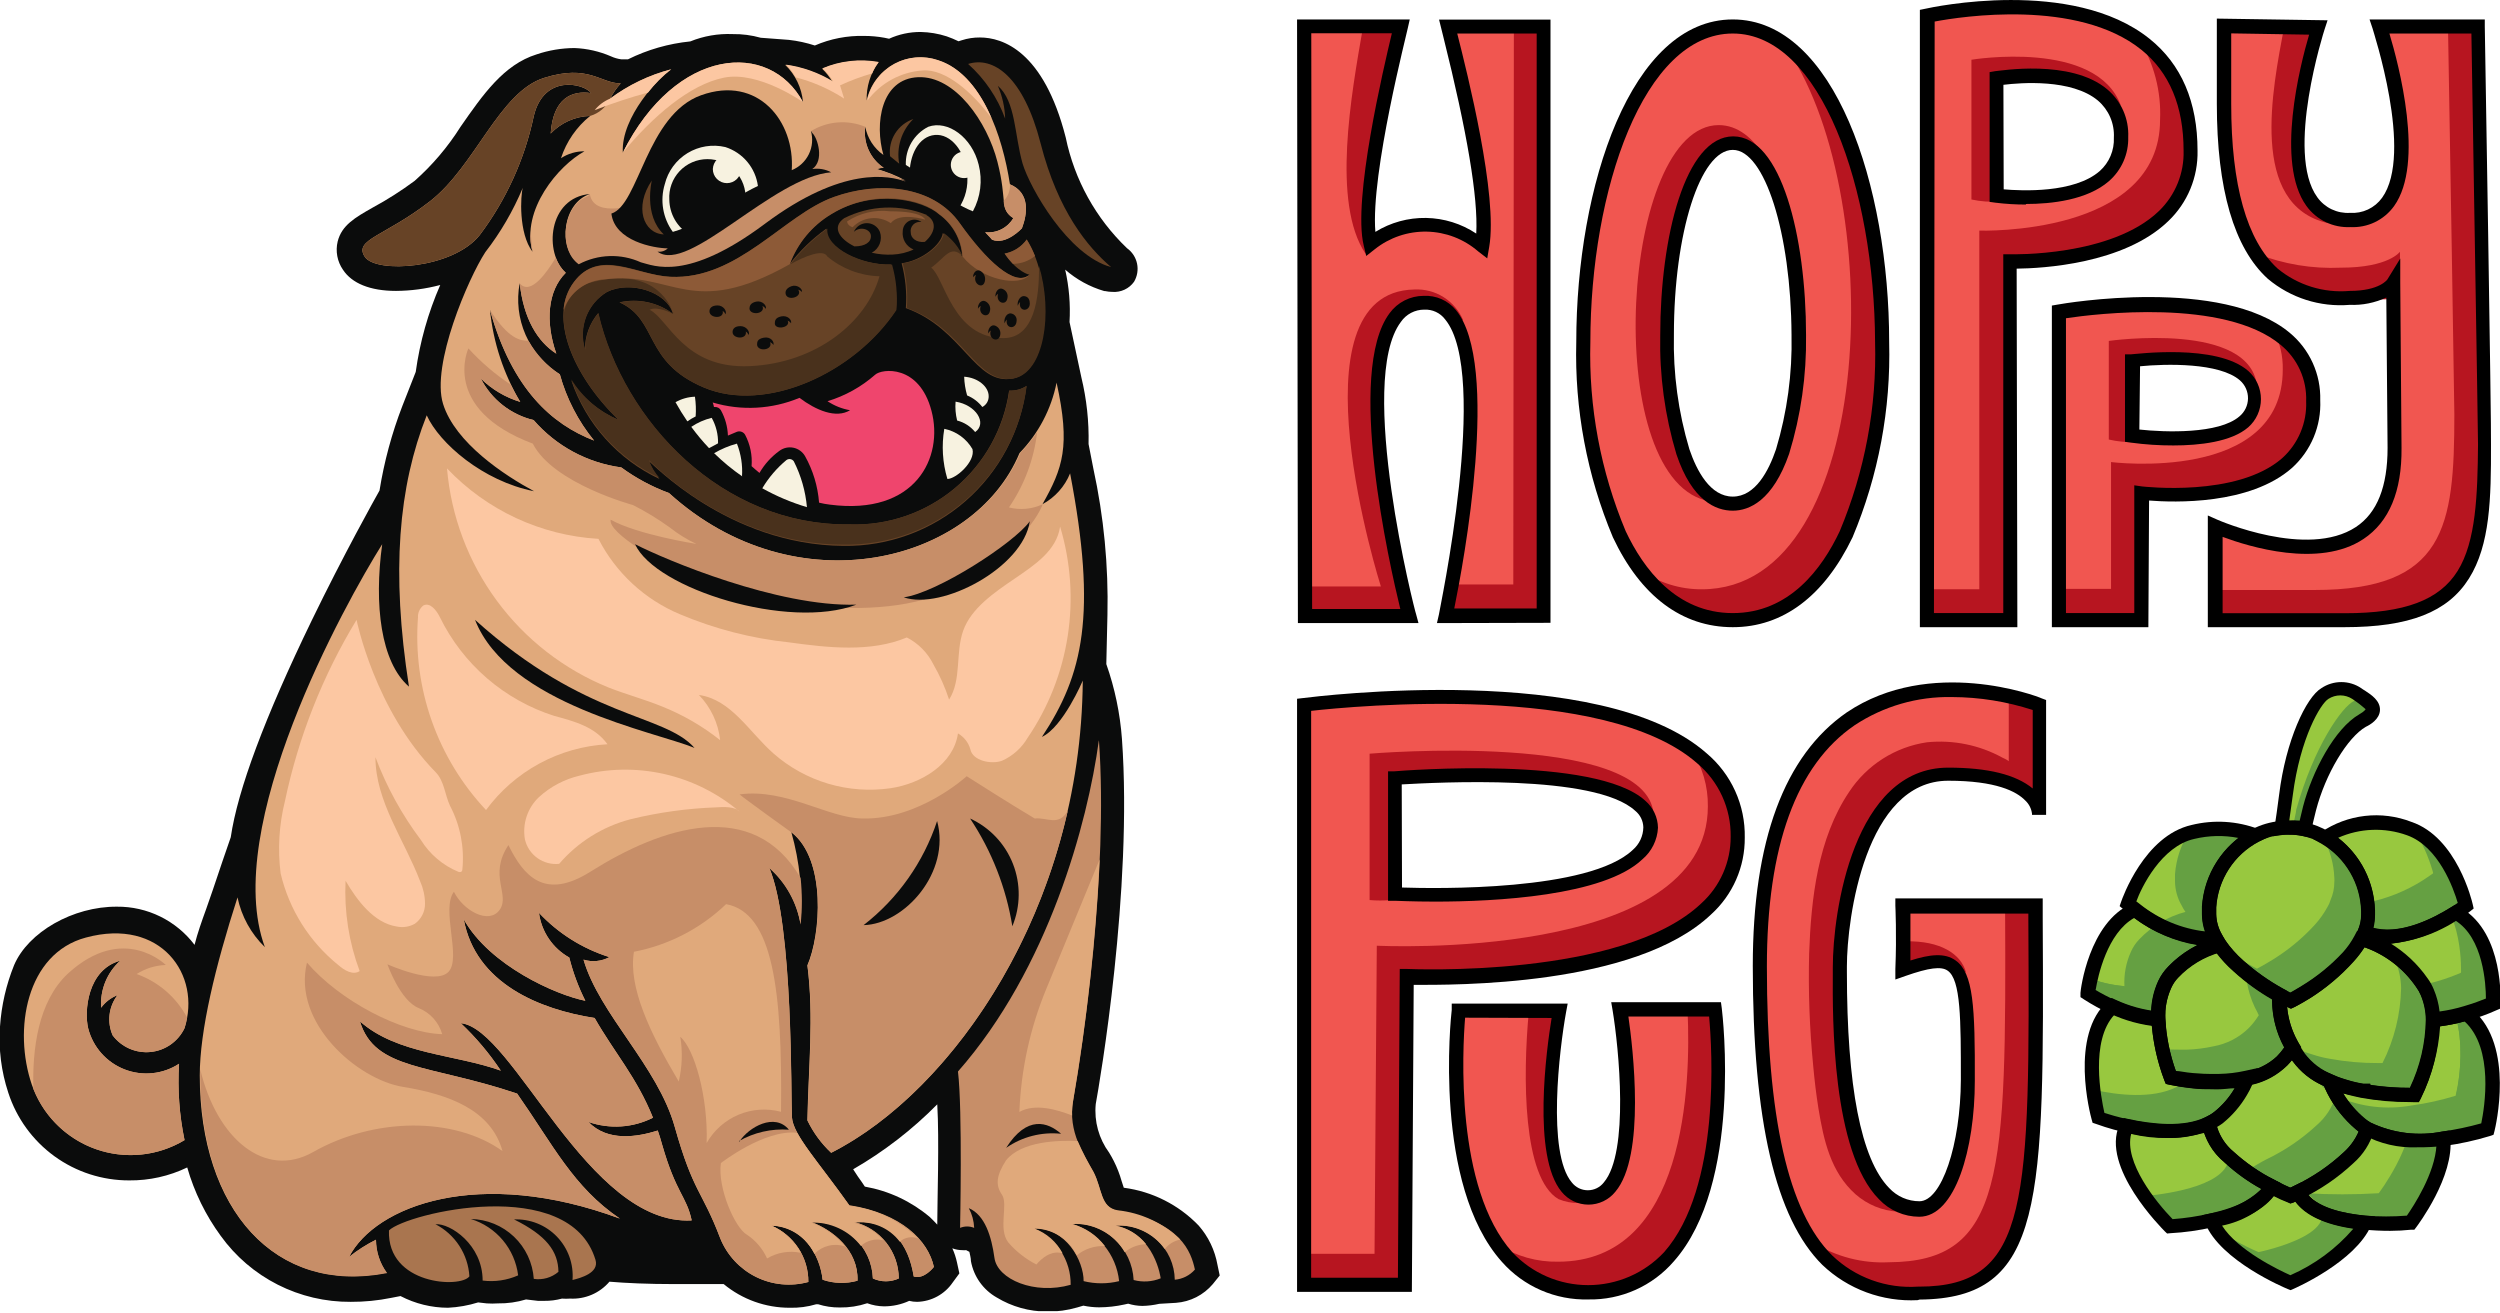 <svg width="198" height="104" viewBox="0 0 198 104" fill="none" xmlns="http://www.w3.org/2000/svg">
<g clip-path="url(#clip0_67_3165)">
<path d="M116.54 81.26C116.16 86.069 116.54 94.771 120.188 98.911C120.879 99.704 121.739 100.335 122.704 100.755C123.668 101.176 124.715 101.377 125.767 101.343C126.819 101.384 127.866 101.187 128.832 100.768C129.798 100.349 130.657 99.718 131.346 98.922C135.496 94.236 135.072 84.317 134.827 81.181H129.583C130.007 84.361 130.698 92.026 128.333 94.861C128.022 95.237 127.632 95.542 127.19 95.752C126.749 95.962 126.267 96.073 125.778 96.077C125.292 96.068 124.814 95.954 124.376 95.742C123.939 95.53 123.553 95.226 123.245 94.849C120.902 92.038 121.75 84.462 122.23 81.293L116.54 81.26Z" fill="#F7F7F8"/>
<path d="M103.418 55.91V101.834H111.396L111.575 77.41C111.575 77.41 137.795 78.738 137.795 66.365C137.761 51.469 103.418 55.91 103.418 55.91ZM110.615 70.839V61.634C110.615 61.634 130.866 59.949 130.866 65.55C130.832 71.887 110.615 70.839 110.615 70.839Z" fill="#F15650"/>
<path d="M135.998 80.055H128.445C128.445 80.055 130.922 94.95 125.934 94.95C120.947 94.95 123.703 80.166 123.703 80.166H115.681C115.681 80.166 113.17 102.481 125.957 102.481C138.743 102.481 135.998 80.055 135.998 80.055Z" fill="#F15650"/>
<path d="M161.616 55.91C161.616 55.91 139.468 47.252 139.468 76.585C139.468 99.301 145.672 102.526 152.087 102.492C161.582 102.492 161.404 95.039 161.292 71.832H150.849C150.849 71.832 150.972 74.13 150.849 76.897C155.658 75.179 156.015 76.428 155.97 85.633C155.97 90.587 154.575 95.809 152.132 95.809C145.438 95.809 145.85 79.53 145.85 76.585C145.85 73.639 146.966 61.31 154.43 61.31C161.895 61.31 161.616 64.579 161.616 64.579V55.91Z" fill="#F15650"/>
<path d="M152.623 58.788C151.375 58.97 150.181 59.414 149.117 60.091C148.054 60.768 147.146 61.663 146.453 62.716C143.965 66.42 143.44 71.173 143.284 75.513C143.208 78.493 143.317 81.474 143.608 84.439C143.708 85.555 143.842 86.671 144.02 87.787C144.433 90.286 144.98 92.83 146.966 94.593C147.898 95.409 149.076 95.892 150.313 95.965C147.245 93.198 146.542 88.512 146.207 84.607C146.096 83.279 146.029 81.94 146.029 80.601C146.029 79.731 146.029 78.85 146.029 77.968C146.029 74.811 146.285 61.522 155.345 61.556C157.057 61.509 158.764 61.742 160.4 62.247C160.332 61.918 160.242 61.594 160.132 61.277C159.745 60.719 159.212 60.279 158.592 60.005C156.771 59.005 154.69 58.581 152.623 58.788Z" fill="#B71520"/>
<path d="M150.949 74.554C150.978 75.34 150.944 76.127 150.849 76.908C153.549 75.793 154.531 76.44 155.713 77.031C155.323 75.536 153.66 74.498 150.949 74.554Z" fill="#B71520"/>
<path d="M108.473 59.692V71.285C109.037 71.334 109.604 71.334 110.169 71.285L110.771 61.477C110.771 61.477 125.454 59.793 130.966 64.468C130.419 57.829 108.473 59.692 108.473 59.692Z" fill="#B71520"/>
<path d="M159.094 55.207V61.968C161.448 62.816 161.616 64.2 161.616 64.523V55.921C160.793 55.624 159.95 55.386 159.094 55.207Z" fill="#B71520"/>
<path d="M158.804 71.843C158.905 93.042 158.737 99.926 149.588 99.971C147.499 100.073 145.428 99.536 143.652 98.431C145.984 101.778 149.03 102.515 152.121 102.503C161.616 102.448 161.437 95.05 161.326 71.843H158.804Z" fill="#B71520"/>
<path d="M137.237 69.265C137.359 68.016 137.538 66.867 137.75 65.795C137.665 64.507 137.277 63.256 136.618 62.145C135.959 61.034 135.047 60.094 133.956 59.402C134.831 60.725 135.286 62.28 135.262 63.865C135.262 76.228 109.042 74.9 109.042 74.9L108.863 99.301H103.418V101.834H111.396L111.575 77.421C111.575 77.421 133.443 78.515 137.237 69.265Z" fill="#B71520"/>
<path d="M133.655 80.055C133.923 85.901 133.533 99.926 123.402 99.926C121.727 99.959 120.08 99.493 118.671 98.587C119.446 99.802 120.522 100.796 121.795 101.473C123.068 102.149 124.494 102.485 125.934 102.448C138.732 102.448 135.976 80.066 135.976 80.066L133.655 80.055Z" fill="#B71520"/>
<path d="M123.435 94.972C123.955 95.185 124.513 95.291 125.075 95.284C121.315 90.442 123.68 80.144 123.68 80.144H121.081C120.601 85.254 120.59 93.31 123.435 94.972Z" fill="#B71520"/>
<path d="M103.418 2.164H111.084C111.084 2.164 107.669 15.341 108.651 19.392C109.915 18.386 111.489 17.851 113.103 17.88C114.718 17.908 116.272 18.498 117.499 19.548C118.247 15.207 115.268 3.927 114.81 2.164H122.375V48.814H114.565C114.565 48.814 119.998 23.81 112.846 24C105.271 24.189 111.731 48.814 111.731 48.814H103.474L103.418 2.164Z" fill="#F15650"/>
<path d="M137.315 2.164C122.899 2.164 120.233 49.193 137.315 49.193C154.397 49.193 151.741 2.164 137.315 2.164ZM137.315 39.966C129.783 39.966 130.955 11.392 137.315 11.392C143.674 11.392 144.846 39.966 137.315 39.966Z" fill="#F15650"/>
<path d="M152.746 1.305V49.193H159.34V20.786C159.34 20.786 173.655 21.244 173.655 12.005C173.61 -3.347 152.746 1.305 152.746 1.305ZM158.269 15.531V6.259C158.269 6.259 168.121 4.541 168.121 10.934C168.121 16.904 158.269 15.531 158.269 15.531Z" fill="#F15650"/>
<path d="M163.189 24.747V49.193H169.727V39.151C169.727 39.151 183.328 40.87 183.328 31.821C183.328 21.199 163.189 24.747 163.189 24.747ZM169.013 34.588V28.63C169.013 28.63 178.687 27.336 178.687 31.654C178.687 35.971 169.013 34.588 169.013 34.588Z" fill="#F15650"/>
<path d="M176.288 2.153L183.741 2.265C183.741 2.265 178.776 17.495 186.262 17.495C193.749 17.495 188.561 2.164 188.561 2.164H196.371C196.371 2.164 196.918 34.119 196.918 35.291C196.918 44.217 196.17 49.193 185.85 49.193H175.618V41.751C175.618 41.751 189.989 48.133 189.844 35.548L189.677 22.46C189.677 22.46 189.041 23.665 186.218 23.665C183.395 23.665 176.176 23.665 176.176 8.301C176.288 5.233 176.221 3.28 176.288 2.153Z" fill="#F15650"/>
<path d="M136.121 9.908C128.411 9.908 126.748 37.511 135.083 39.631C130.174 32.267 130.799 6.583 139.312 12.552C139.468 12.675 139.691 12.552 139.881 12.619C138.899 10.945 137.638 9.908 136.121 9.908Z" fill="#B71520"/>
<path d="M134.782 46.672C133.053 46.682 131.363 46.151 129.951 45.154C130.751 46.382 131.842 47.394 133.126 48.1C134.41 48.806 135.849 49.186 137.315 49.204C152.712 49.204 152.065 11.001 141.231 3.459C149.51 14.672 148.874 46.672 134.782 46.672Z" fill="#B71520"/>
<path d="M102.894 48.87H111.575C111.575 48.87 104.255 17.752 115.346 25.361C115.502 25.461 115.703 25.361 115.881 25.361C115.565 24.606 115.024 23.967 114.331 23.532C113.638 23.096 112.827 22.886 112.01 22.928C101.968 23.118 109.365 46.448 109.365 46.448H102.894V48.87Z" fill="#B71520"/>
<path d="M190.079 23.62V19.938C190.079 19.938 189.186 21.199 185.415 21.199C183.129 21.305 180.848 20.924 178.72 20.083C181.833 23.721 186.374 23.709 188.851 23.709C189.264 23.676 189.677 23.654 190.079 23.62Z" fill="#B71520"/>
<path d="M169.013 28.63C169.013 28.63 176.154 27.748 178.765 30.728C178.43 25.372 167.016 27.001 167.016 27.001V34.811C167.7 34.97 168.401 35.037 169.103 35.012L169.013 28.63Z" fill="#B71520"/>
<path d="M171.077 9.484C171.077 18.733 156.762 18.265 156.762 18.265V46.672H152.746V49.204H159.34V20.797C159.34 20.797 173.655 21.255 173.655 12.017C173.655 7.554 171.892 4.798 169.404 3.091C170.594 5.004 171.178 7.233 171.077 9.484Z" fill="#B71520"/>
<path d="M196.371 2.231H193.883C194.017 9.796 194.385 31.855 194.385 32.825C194.385 41.751 193.649 46.727 183.317 46.727H175.596V49.26H185.828C196.148 49.26 196.896 44.284 196.896 35.358C196.907 34.131 196.371 2.231 196.371 2.231Z" fill="#B71520"/>
<path d="M119.853 46.292H115.112C114.833 47.854 114.621 48.836 114.621 48.836H122.431V2.164H119.898L119.853 46.292Z" fill="#B71520"/>
<path d="M173.03 39.241H173.119C177.147 39.107 183.328 37.902 183.328 31.799C183.361 30.644 183.072 29.503 182.492 28.504C181.913 27.505 181.066 26.687 180.048 26.142C180.561 27.102 180.819 28.178 180.795 29.266C180.795 38.315 167.194 36.596 167.194 36.596V46.638H163.189V49.204H169.727V39.163C170.839 39.283 171.957 39.32 173.074 39.274L173.03 39.241Z" fill="#B71520"/>
<path d="M108.138 20.083C108.897 19.302 108.015 19.38 108.863 19.046C107.625 13.121 111.095 2.153 111.095 2.153H107.948C107.011 7.531 105.471 16.055 108.138 20.083Z" fill="#B71520"/>
<path d="M156.137 4.731V15.799C156.869 15.96 157.621 16.013 158.369 15.955V6.215C158.369 6.215 166.179 5.846 167.975 8.368C166.056 3.079 156.137 4.731 156.137 4.731Z" fill="#B71520"/>
<path d="M184.377 17.673C179.78 11.916 183.708 2.287 183.708 2.287H180.874C180.014 6.94 178.062 16.256 184.377 17.673Z" fill="#B71520"/>
<path d="M113.806 49.349L113.962 48.669C113.962 48.479 118.035 29.623 114.453 25.294C114.262 25.04 114.011 24.837 113.723 24.703C113.435 24.569 113.119 24.507 112.802 24.524C112.437 24.522 112.078 24.61 111.755 24.779C111.432 24.948 111.156 25.194 110.95 25.495C107.413 30.192 112.065 48.468 112.155 48.646L112.344 49.349H102.794L102.727 1.54H111.653L111.496 2.231C111.496 2.354 108.54 13.746 108.93 18.365C110.135 17.62 111.528 17.237 112.944 17.261C114.36 17.285 115.74 17.714 116.919 18.499C117.075 15.654 116.194 10.443 114.319 2.946L113.973 1.551H122.799V49.327L113.806 49.349ZM103.92 48.234H110.905C110.046 44.719 106.576 29.456 110.057 24.803C110.367 24.378 110.774 24.032 111.243 23.794C111.712 23.555 112.231 23.431 112.757 23.431C113.239 23.406 113.719 23.494 114.161 23.688C114.603 23.881 114.993 24.175 115.301 24.546C118.86 28.853 115.904 44.63 115.178 48.189H121.705V2.655H115.413C116.216 5.824 118.648 15.498 117.945 19.559L117.789 20.463L117.064 19.905C115.934 18.927 114.498 18.376 113.005 18.345C111.511 18.315 110.054 18.807 108.885 19.738L108.205 20.273L108.004 19.436C107.123 15.799 109.566 5.445 110.236 2.633H103.853L103.92 48.234Z" fill="black"/>
<path d="M137.237 49.673C133.22 49.673 129.94 47.218 127.742 42.554C125.689 37.664 124.7 32.392 124.841 27.09C124.841 14.706 129.181 1.54 137.237 1.54C145.292 1.54 149.622 14.706 149.622 27.09C149.763 32.392 148.774 37.664 146.721 42.554C144.478 47.218 141.198 49.673 137.237 49.673ZM137.237 2.655C130.174 2.655 125.957 15.074 125.957 27.09C125.816 32.227 126.77 37.335 128.757 42.075C130.152 45.031 132.752 48.557 137.237 48.557C141.722 48.557 144.311 45.031 145.705 42.075C147.692 37.335 148.647 32.227 148.506 27.09C148.461 15.074 144.244 2.655 137.237 2.655ZM137.237 40.446C135.887 40.446 134.012 39.665 132.774 35.983C131.857 32.926 131.424 29.745 131.491 26.555C131.491 18.744 133.477 10.8 137.27 10.8C141.064 10.8 143.039 18.722 143.039 26.555C143.083 29.733 142.631 32.899 141.7 35.938C140.406 39.665 138.531 40.446 137.237 40.446ZM137.237 11.871C134.659 11.871 132.573 18.443 132.573 26.51C132.505 29.579 132.919 32.64 133.8 35.581C134.38 37.288 135.452 39.33 137.237 39.33C139.022 39.33 140.082 37.288 140.662 35.581C141.543 32.64 141.957 29.579 141.889 26.51C141.845 18.443 139.758 11.871 137.237 11.871Z" fill="black"/>
<path d="M159.775 49.673H152.054V0.781L152.489 0.692C152.969 0.58 164.126 -1.83 170.24 3.068C172.762 5.088 174.045 8.067 174.045 11.927C174.068 12.966 173.875 13.999 173.478 14.96C173.08 15.92 172.487 16.787 171.735 17.506C168.199 20.931 161.694 21.255 159.719 21.277L159.775 49.673ZM153.169 48.557H158.659V20.139H159.239C159.317 20.139 167.239 20.351 171.01 16.692C171.644 16.074 172.143 15.332 172.475 14.512C172.808 13.692 172.966 12.812 172.94 11.927C172.94 8.424 171.825 5.735 169.593 3.939C164.55 -0.112 155.334 1.305 153.225 1.707L153.169 48.557ZM160.455 16.201C159.653 16.201 158.852 16.153 158.056 16.055L157.577 15.989V5.713L158.034 5.634C158.28 5.634 163.992 4.63 166.893 7.074C167.442 7.535 167.877 8.116 168.165 8.771C168.453 9.427 168.587 10.14 168.556 10.856C168.574 11.515 168.447 12.17 168.183 12.774C167.919 13.377 167.524 13.915 167.027 14.348C165.309 15.844 162.475 16.156 160.455 16.156V16.201ZM158.692 14.996C160.109 15.118 164.271 15.319 166.302 13.545C166.672 13.215 166.964 12.806 167.157 12.349C167.35 11.891 167.439 11.397 167.418 10.901C167.447 10.348 167.349 9.795 167.13 9.286C166.911 8.777 166.578 8.326 166.157 7.966C164.081 6.226 160.031 6.549 158.67 6.717L158.692 14.996Z" fill="black"/>
<path d="M170.151 49.673H162.508V24.201L162.966 24.122C163.501 24.022 175.975 21.891 181.342 26.354C182.125 27.002 182.75 27.821 183.169 28.747C183.589 29.673 183.792 30.682 183.763 31.698C183.808 32.7 183.631 33.7 183.246 34.625C182.86 35.551 182.275 36.38 181.532 37.054C178.185 40.011 172.171 39.799 170.207 39.642L170.151 49.673ZM163.624 48.557H169.035V38.437L169.66 38.527C169.738 38.527 177.158 39.419 180.74 36.295C181.371 35.729 181.869 35.03 182.199 34.249C182.529 33.468 182.682 32.624 182.647 31.776C182.679 30.927 182.512 30.082 182.162 29.308C181.812 28.533 181.287 27.851 180.628 27.313C176.165 23.598 165.922 24.859 163.624 25.205V48.557ZM172.126 35.28C171.006 35.282 169.888 35.208 168.779 35.057L168.299 34.99V28.061H168.79C169.069 28.061 175.551 27.18 178.062 29.378C178.378 29.657 178.631 30 178.804 30.385C178.978 30.77 179.067 31.187 179.067 31.609C179.067 32.031 178.978 32.448 178.804 32.833C178.631 33.218 178.378 33.561 178.062 33.84C176.723 35.001 174.201 35.28 172.126 35.28ZM169.437 34.019C171.468 34.242 175.73 34.387 177.359 32.981C177.569 32.809 177.738 32.592 177.856 32.348C177.974 32.103 178.037 31.835 178.042 31.564C178.046 31.292 177.991 31.023 177.881 30.774C177.771 30.526 177.608 30.304 177.403 30.125C175.786 28.708 171.524 28.808 169.493 29.009L169.437 34.019Z" fill="black"/>
<path d="M111.82 102.314H102.727V55.341L103.217 55.285C104.177 55.162 126.815 52.328 135.15 59.648C136.124 60.466 136.902 61.492 137.427 62.651C137.952 63.809 138.211 65.07 138.185 66.342C138.195 67.487 137.962 68.62 137.502 69.668C137.043 70.716 136.367 71.655 135.518 72.423C129.482 78.158 115.089 78.002 111.965 78.002L111.82 102.314ZM103.842 101.198H110.715L110.86 76.741H111.441C111.608 76.741 128.456 77.522 134.748 71.541C135.484 70.874 136.07 70.059 136.47 69.15C136.87 68.24 137.074 67.257 137.069 66.264C137.085 65.159 136.855 64.064 136.396 63.058C135.937 62.053 135.26 61.162 134.414 60.451C127.106 54.024 107.212 55.921 103.842 56.3V101.198ZM113.661 71.408C111.865 71.408 110.626 71.341 110.459 71.341H109.934V61.087H110.448C111.106 61.031 126.38 59.815 130.308 63.419C130.617 63.684 130.867 64.013 131.04 64.382C131.213 64.751 131.306 65.153 131.312 65.561C131.288 66.04 131.165 66.509 130.952 66.939C130.739 67.369 130.44 67.751 130.073 68.06C127.016 70.972 118.403 71.408 113.661 71.408ZM111.039 70.292C113.728 70.381 125.856 70.593 129.315 67.313C129.572 67.091 129.78 66.817 129.924 66.51C130.068 66.202 130.146 65.867 130.152 65.528C130.147 65.274 130.086 65.025 129.975 64.797C129.863 64.57 129.702 64.37 129.504 64.211C126.313 61.266 113.728 61.98 111.017 62.125L111.039 70.292Z" fill="black"/>
<path d="M125.8 102.916C124.51 102.951 123.228 102.702 122.044 102.187C120.86 101.673 119.804 100.905 118.949 99.937C113.482 93.823 114.91 80.546 114.977 79.988V79.486H124.16L124.037 80.144C123.502 83.09 122.509 91.301 124.483 93.644C124.634 93.839 124.826 93.996 125.047 94.105C125.267 94.213 125.51 94.269 125.755 94.269C126.001 94.269 126.244 94.213 126.464 94.105C126.685 93.996 126.877 93.839 127.027 93.644C129.047 91.257 128.21 83 127.719 80.021L127.608 79.374H136.299L136.366 79.865C136.433 80.423 137.995 93.767 132.573 99.893C131.736 100.864 130.695 101.638 129.524 102.161C128.353 102.684 127.082 102.941 125.8 102.916ZM116.037 80.601C115.836 83.067 115.223 94.079 119.775 99.178C120.545 100 121.476 100.655 122.509 101.103C123.543 101.551 124.657 101.782 125.783 101.782C126.91 101.782 128.024 101.551 129.057 101.103C130.091 100.655 131.021 100 131.792 99.178C136.322 94.057 135.585 82.967 135.362 80.512H128.969C129.326 82.978 130.352 91.547 127.931 94.392C127.675 94.709 127.351 94.964 126.983 95.14C126.615 95.316 126.213 95.407 125.806 95.407C125.398 95.407 124.996 95.316 124.628 95.14C124.26 94.964 123.936 94.709 123.68 94.392C121.326 91.558 122.486 83.078 122.888 80.624L116.037 80.601Z" fill="black"/>
<path d="M151.886 102.972C150.504 103.045 149.121 102.835 147.822 102.355C146.523 101.876 145.336 101.137 144.333 100.183C140.617 96.501 138.821 88.746 138.821 76.507C138.821 66.588 141.32 59.837 146.263 56.423C152.89 51.96 161.337 55.129 161.694 55.307L162.051 55.441V64.535H160.935V64.445C160.885 64.044 160.696 63.672 160.399 63.397C159.708 62.682 158.09 61.834 154.296 61.834C147.747 61.834 146.274 72.724 146.274 76.54V76.986C146.274 86.057 147.39 91.803 149.621 94.091C149.927 94.421 150.298 94.685 150.711 94.866C151.124 95.046 151.57 95.139 152.02 95.139C153.772 95.139 155.278 90.677 155.3 85.511C155.3 80.758 155.3 77.589 154.252 76.875C153.749 76.518 152.779 76.641 150.904 77.299L150.112 77.578V76.752C150.224 74.052 150.112 71.754 150.112 71.731V71.151H161.783V72.724C161.894 95.273 161.928 102.849 152.02 102.927L151.886 102.972ZM154.597 55.207C151.861 55.151 149.172 55.93 146.888 57.438C142.268 60.596 139.937 67.023 139.937 76.551C139.937 88.49 141.621 95.976 145.114 99.435C146.01 100.296 147.077 100.96 148.245 101.384C149.413 101.809 150.657 101.985 151.897 101.901H151.987C160.79 101.901 160.756 95.128 160.645 72.825V72.356H151.306C151.306 73.092 151.306 74.476 151.306 76.071C152.857 75.581 154.028 75.447 154.888 76.071C156.293 77.064 156.427 79.753 156.405 85.622C156.405 90.967 154.865 96.367 152.009 96.367C151.411 96.365 150.819 96.242 150.271 96.004C149.722 95.766 149.228 95.419 148.818 94.983C145.08 91.223 145.136 80.579 145.158 77.131V76.618C145.158 72.222 146.798 60.797 154.296 60.797C157.431 60.797 159.652 61.344 160.991 62.448V56.233C158.926 55.56 156.769 55.214 154.597 55.207Z" fill="black"/>
<path d="M187.11 57.338C185.37 58.331 183.629 61.477 182.893 64.3C182.748 64.869 182.625 65.416 182.513 65.896C182.099 65.806 181.677 65.761 181.253 65.762H180.65C180.751 65.093 180.873 64.256 181.007 63.196C181.554 58.733 183.239 55.698 184.087 55.162C184.458 54.908 184.897 54.772 185.347 54.772C185.797 54.772 186.237 54.908 186.608 55.162C187.188 55.642 188.851 56.345 187.11 57.338ZM182.112 94.838C182.067 94.766 182.026 94.692 181.989 94.615L181.398 94.894C181.398 94.894 180.773 94.637 179.914 94.18C179.122 95.675 177.024 96.412 175.161 96.869C176.276 99.681 181.398 101.789 181.398 101.789C181.398 101.789 186.084 99.759 187.278 97.047C185.269 96.847 182.982 96.3 182.112 94.838ZM176.533 91.859C175.703 91.181 175.144 90.227 174.96 89.17C173.063 90.119 170.352 89.806 168.444 89.382C168.414 89.428 168.387 89.477 168.366 89.527C166.993 92.573 171.847 97.338 171.847 97.338C172.974 97.279 174.094 97.122 175.194 96.869C177.057 96.456 179.155 95.675 179.947 94.18C178.709 93.566 177.56 92.785 176.533 91.859ZM193.504 90.375C191.529 90.621 189.141 90.621 187.467 89.594C187.19 90.459 186.681 91.231 185.995 91.826C184.802 92.927 183.452 93.844 181.989 94.548C182.026 94.625 182.067 94.699 182.112 94.771C183.016 96.233 185.269 96.78 187.278 97.003C188.488 97.105 189.705 97.105 190.915 97.003C190.915 97.003 193.816 93.265 193.504 90.375ZM186.932 89.26C186.06 88.52 185.34 87.618 184.812 86.604C184.689 86.347 184.578 86.113 184.488 85.868C183.51 85.487 182.656 84.841 182.023 84.004C181.848 83.756 181.691 83.495 181.554 83.223C181.311 83.604 181.031 83.959 180.717 84.283C179.957 85.013 178.998 85.502 177.961 85.689C177.832 86.04 177.667 86.376 177.47 86.693C177.005 87.49 176.396 88.194 175.674 88.769C175.451 88.944 175.212 89.097 174.96 89.226C175.144 90.282 175.703 91.237 176.533 91.915C177.539 92.836 178.665 93.616 179.88 94.236C180.739 94.693 181.364 94.95 181.364 94.95L181.956 94.671C183.418 93.967 184.768 93.049 185.961 91.948C186.647 91.354 187.157 90.582 187.434 89.717C187.252 89.581 187.084 89.428 186.932 89.26ZM175.774 85.912H175.362C174.788 85.92 174.214 85.898 173.643 85.845C172.639 85.745 171.936 85.6 171.936 85.6C171.361 84.104 171.026 82.526 170.943 80.925C169.693 80.812 168.473 80.48 167.339 79.943C164.45 82.409 166.224 88.757 166.224 88.757C166.953 89.015 167.698 89.224 168.455 89.382C170.363 89.806 173.074 90.119 174.971 89.17C175.223 89.042 175.463 88.888 175.685 88.713C176.407 88.138 177.016 87.435 177.481 86.638C177.678 86.32 177.843 85.984 177.972 85.633C177.265 85.793 176.544 85.886 175.819 85.912H175.774ZM195.4 80.601L195.266 80.501C194.413 80.762 193.534 80.93 192.644 81.003C192.604 83.067 192.101 85.096 191.172 86.939H190.815C189.542 86.944 188.273 86.832 187.021 86.604C186.555 86.529 186.096 86.418 185.649 86.269C185.241 86.158 184.842 86.016 184.455 85.845C184.544 86.091 184.656 86.325 184.778 86.582C185.307 87.596 186.027 88.498 186.898 89.237C187.065 89.38 187.244 89.507 187.434 89.617C189.108 90.643 191.495 90.643 193.47 90.398C194.649 90.236 195.814 89.978 196.951 89.628C196.951 89.628 198.602 83.257 195.445 80.59L195.4 80.601ZM175.417 74.521C172.873 74.866 170.207 73.126 169.058 72.289C165.911 73.684 165.32 78.917 165.32 78.917C165.949 79.318 166.61 79.668 167.295 79.965C168.429 80.502 169.649 80.835 170.899 80.947C170.849 79.997 171.025 79.049 171.412 78.18C171.576 77.823 171.798 77.494 172.07 77.21C173.063 76.165 174.326 75.416 175.719 75.045C175.618 74.874 175.532 74.695 175.462 74.509L175.417 74.521ZM181.398 82.978C180.725 81.77 180.404 80.398 180.472 79.017C179.302 78.378 178.208 77.606 177.214 76.719C176.646 76.222 176.144 75.656 175.719 75.034C174.326 75.405 173.063 76.154 172.07 77.198C171.798 77.483 171.576 77.811 171.412 78.169C171.025 79.038 170.849 79.986 170.899 80.936C170.981 82.537 171.316 84.115 171.892 85.611C171.892 85.611 172.594 85.756 173.599 85.856C174.17 85.909 174.743 85.931 175.317 85.924H175.73C176.451 85.9 177.168 85.811 177.872 85.656C178.955 85.486 179.96 84.988 180.751 84.228C181.065 83.903 181.345 83.548 181.587 83.168C181.53 83.108 181.481 83.04 181.442 82.967L181.398 82.978ZM194.686 72.691L194.385 72.523C192.934 73.427 189.922 74.989 187.512 74.186C187.411 74.157 187.313 74.115 187.222 74.063C187.158 74.249 187.076 74.429 186.976 74.599C188.932 75.177 190.628 76.415 191.774 78.102C191.94 78.331 192.078 78.578 192.187 78.838C192.478 79.524 192.634 80.259 192.644 81.003C193.534 80.93 194.413 80.762 195.266 80.501C195.99 80.295 196.699 80.037 197.386 79.731C197.386 79.731 197.699 74.498 194.731 72.68L194.686 72.691ZM192.644 81.003C192.634 80.259 192.478 79.524 192.187 78.838C192.078 78.578 191.94 78.331 191.774 78.102C190.628 76.415 188.932 75.177 186.976 74.599C186.704 75.115 186.366 75.595 185.972 76.027C184.99 77.1 183.864 78.031 182.625 78.794C181.9 79.24 181.398 79.497 181.398 79.497C181.398 79.497 181.052 79.329 180.516 79.017C180.449 80.398 180.77 81.77 181.442 82.978C181.471 83.049 181.508 83.117 181.554 83.179C181.691 83.45 181.848 83.711 182.023 83.96C182.656 84.797 183.51 85.442 184.488 85.823C184.875 85.994 185.274 86.136 185.682 86.247C186.13 86.395 186.589 86.507 187.055 86.582C188.306 86.81 189.576 86.922 190.848 86.916H191.205C192.137 85.078 192.644 83.053 192.689 80.992L192.644 81.003ZM178.608 66.398C177.026 65.793 175.296 65.692 173.654 66.108C170.196 66.889 168.522 71.798 168.522 71.798L169.102 72.267C170.218 73.115 172.918 74.855 175.462 74.498C175.129 73.925 174.948 73.276 174.938 72.613C174.938 72.412 174.938 72.222 174.938 72.021C175.017 70.848 175.397 69.715 176.039 68.731C176.682 67.746 177.567 66.943 178.608 66.398ZM190.792 65.829C189.709 65.406 188.54 65.251 187.384 65.378C186.228 65.504 185.12 65.908 184.154 66.554C185.153 67.155 185.984 67.999 186.57 69.007C187.155 70.016 187.475 71.157 187.501 72.323C187.506 72.427 187.506 72.531 187.501 72.635C187.501 73.126 187.402 73.611 187.211 74.063C187.302 74.115 187.4 74.157 187.501 74.186C189.944 74.989 192.923 73.427 194.374 72.523C194.67 72.341 194.957 72.144 195.233 71.932C195.233 71.932 194.139 66.945 190.792 65.829ZM187.534 72.323C187.509 71.157 187.188 70.016 186.603 69.007C186.018 67.999 185.187 67.155 184.187 66.554C183.67 66.26 183.114 66.043 182.536 65.907C182.122 65.817 181.699 65.772 181.275 65.773H180.672C179.96 65.846 179.268 66.05 178.631 66.376C177.592 66.924 176.711 67.731 176.072 68.717C175.433 69.704 175.058 70.837 174.982 72.01C174.982 72.211 174.982 72.401 174.982 72.602C174.993 73.264 175.174 73.914 175.507 74.487C175.592 74.667 175.693 74.838 175.808 75C176.233 75.623 176.735 76.189 177.303 76.685C178.298 77.573 179.391 78.344 180.561 78.984C181.096 79.296 181.442 79.463 181.442 79.463C181.442 79.463 181.944 79.207 182.67 78.76C183.908 77.998 185.035 77.067 186.017 75.993C186.411 75.562 186.748 75.082 187.021 74.565C187.121 74.395 187.203 74.216 187.267 74.03C187.458 73.578 187.556 73.092 187.557 72.602C187.558 72.505 187.554 72.408 187.545 72.311L187.534 72.323Z" fill="#98C83F"/>
<path d="M181.866 64.111C181.866 64.278 181.61 65.394 181.565 65.55C181.777 65.695 182.112 65.371 182.301 65.55C182.815 65.204 182.301 64.211 182.904 64.088C184.232 61.41 185.794 58.51 187.121 57.394C187.902 56.691 188.059 56.557 187.568 55.932C187.077 55.307 187.434 55.04 186.452 55.508C185.47 55.977 183.261 59.134 181.866 64.111Z" fill="#65A042"/>
<path d="M185.024 69.578C185.03 69.686 185.03 69.794 185.024 69.901C185.021 70.392 184.923 70.877 184.734 71.329C184.666 71.514 184.584 71.693 184.488 71.865C185.568 72.162 186.575 72.678 187.445 73.382C187.525 73.084 187.566 72.776 187.568 72.468C187.574 72.364 187.574 72.259 187.568 72.155C187.542 70.989 187.222 69.849 186.637 68.84C186.051 67.832 185.22 66.987 184.221 66.387C184.726 67.376 185.001 68.467 185.024 69.578Z" fill="#65A042"/>
<path d="M192.689 80.836C192.678 80.091 192.523 79.356 192.232 78.671C192.123 78.411 191.984 78.163 191.819 77.935C191.169 76.994 190.348 76.184 189.398 75.547C189.513 75.723 189.617 75.906 189.71 76.094C190.001 76.779 190.157 77.514 190.168 78.258C190.127 80.322 189.624 82.351 188.695 84.194H188.338C187.066 84.2 185.796 84.088 184.544 83.859C184.082 83.784 183.627 83.672 183.183 83.525C182.775 83.413 182.376 83.272 181.989 83.101C182.078 83.346 182.19 83.58 182.313 83.837C182.834 84.855 183.555 85.758 184.433 86.492C184.599 86.635 184.778 86.762 184.968 86.872C184.691 87.737 184.182 88.508 183.495 89.103C182.305 90.208 180.955 91.126 179.49 91.826C179.122 92.004 178.24 92.54 178.24 92.54C177.84 92.23 177.411 91.961 176.957 91.737C176.355 91.413 176.02 90.442 175.562 89.962C175.809 90.57 176.144 91.137 176.556 91.647C177.565 92.564 178.69 93.345 179.903 93.968C180.762 94.425 181.387 94.682 181.387 94.682L181.978 94.403C183.441 93.699 184.791 92.781 185.984 91.681C186.668 91.084 187.177 90.313 187.456 89.449C187.267 89.339 187.087 89.212 186.921 89.07C186.049 88.33 185.329 87.428 184.801 86.414C184.678 86.158 184.567 85.923 184.477 85.678C184.864 85.849 185.263 85.991 185.671 86.102C186.12 86.245 186.579 86.357 187.044 86.437C188.295 86.665 189.565 86.777 190.837 86.771H191.194C192.129 84.929 192.64 82.901 192.689 80.836Z" fill="#65A042"/>
<path d="M174.056 89.126C173.226 88.447 172.668 87.493 172.483 86.437C170.586 87.385 167.875 87.073 165.967 86.649H165.878C165.958 87.314 166.081 87.974 166.246 88.624C166.977 88.875 167.722 89.084 168.478 89.248C170.368 89.749 172.354 89.776 174.257 89.326L174.056 89.126Z" fill="#65A042"/>
<path d="M165.922 86.805H165.833C165.833 86.805 165.833 86.894 165.833 86.95C165.858 86.899 165.888 86.85 165.922 86.805Z" fill="#65A042"/>
<path d="M194.731 72.68L194.43 72.512C194.726 72.33 195.013 72.132 195.289 71.921C195.289 71.921 194.296 67.558 191.417 66.074C192.014 67.102 192.468 68.205 192.767 69.355C192.767 69.355 192.444 69.6 191.908 69.935C192.009 69.935 192.109 70.058 192.21 70.113C195.177 71.932 194.91 77.142 194.91 77.142C194.221 77.45 193.513 77.711 192.79 77.924L192.924 78.024C196.07 80.691 194.463 87.05 194.463 87.05C193.325 87.394 192.161 87.647 190.982 87.809C191.295 90.688 188.394 94.504 188.394 94.504C186.476 94.619 184.554 94.619 182.636 94.504C187.01 97.516 178.876 99.167 178.876 99.167C177.645 98.635 176.468 97.984 175.362 97.226C176.768 99.826 181.398 101.689 181.398 101.689C181.398 101.689 186.084 99.658 187.278 96.947C188.488 97.049 189.705 97.049 190.915 96.947C190.915 96.947 193.816 93.131 193.504 90.252C194.683 90.091 195.847 89.833 196.985 89.483C196.985 89.483 198.592 83.123 195.445 80.456L195.311 80.356C196.035 80.15 196.744 79.892 197.431 79.586C197.431 79.586 197.699 74.498 194.731 72.68Z" fill="#65A042"/>
<path d="M176.4 92.216C175.518 94.269 170.274 94.693 169.705 94.738C170.332 95.667 171.041 96.537 171.825 97.338C171.825 97.338 178.095 95.842 179.758 94.202C178.715 93.419 177.589 92.753 176.4 92.216Z" fill="#65A042"/>
<path d="M168.209 78.102C167.238 78.02 166.284 77.799 165.375 77.444C165.28 77.841 165.205 78.243 165.152 78.649C165.785 79.045 166.445 79.395 167.127 79.698C167.529 79.876 167.986 80.055 168.455 80.211C168.314 79.516 168.232 78.811 168.209 78.102Z" fill="#65A042"/>
<path d="M187.333 72.099C187.309 70.933 186.989 69.792 186.404 68.784C185.818 67.775 184.986 66.931 183.986 66.331C184.533 67.317 184.839 68.418 184.879 69.544C184.89 69.648 184.89 69.753 184.879 69.857C184.88 70.349 184.777 70.835 184.578 71.285C184.523 71.473 184.444 71.653 184.343 71.82C184.063 72.335 183.722 72.814 183.328 73.249C182.346 74.322 181.22 75.254 179.981 76.016C179.255 76.462 178.753 76.719 178.753 76.719C178.753 76.719 178.407 76.551 177.872 76.239C177.804 77.62 178.125 78.992 178.798 80.2C178.822 80.271 178.856 80.338 178.898 80.4C178.663 80.786 178.382 81.142 178.062 81.46C177.306 82.19 176.351 82.679 175.317 82.866C174.613 83.021 173.895 83.111 173.175 83.134H172.762C172.218 83.142 171.674 83.119 171.133 83.067C171.303 83.86 171.53 84.639 171.813 85.399C172.378 85.507 172.948 85.585 173.521 85.633C174.092 85.686 174.665 85.708 175.239 85.7H175.652C176.372 85.681 177.089 85.595 177.794 85.444C178.831 85.257 179.79 84.768 180.55 84.038C180.864 83.694 181.144 83.32 181.387 82.922C181.341 82.86 181.303 82.793 181.275 82.721C180.602 81.513 180.281 80.141 180.349 78.76C180.884 79.062 181.23 79.229 181.23 79.229C181.23 79.229 181.732 78.984 182.458 78.526C183.699 77.771 184.826 76.843 185.805 75.77C186.196 75.337 186.533 74.857 186.809 74.342C186.906 74.171 186.989 73.992 187.054 73.806C187.244 73.354 187.343 72.869 187.345 72.378C187.345 72.285 187.342 72.192 187.333 72.099Z" fill="#65A042"/>
<path d="M178.441 66.186C176.859 65.583 175.131 65.478 173.487 65.885H173.376C172.735 66.892 172.352 68.041 172.26 69.232C172.26 69.433 172.26 69.622 172.26 69.823C172.271 70.486 172.451 71.135 172.784 71.709C172.87 71.888 172.97 72.06 173.086 72.222C171.693 72.593 170.43 73.342 169.437 74.387C169.162 74.669 168.939 74.998 168.779 75.357C168.386 76.217 168.207 77.158 168.254 78.102C167.283 78.02 166.328 77.799 165.42 77.444C165.325 77.841 165.25 78.243 165.197 78.649C165.83 79.045 166.49 79.395 167.172 79.698C168.306 80.234 169.526 80.567 170.776 80.679C170.728 79.726 170.904 78.775 171.289 77.901C171.454 77.547 171.676 77.223 171.948 76.942C172.937 75.892 174.201 75.142 175.596 74.777C175.483 74.614 175.383 74.442 175.295 74.264C174.962 73.691 174.781 73.041 174.77 72.378C174.77 72.177 174.77 71.977 174.77 71.787C174.851 70.617 175.231 69.487 175.873 68.506C176.516 67.526 177.4 66.727 178.441 66.186Z" fill="#65A042"/>
<path d="M191.428 65.829C192.025 66.856 192.479 67.96 192.778 69.109C192.778 69.109 192.455 69.355 191.919 69.701C190.557 70.571 189.043 71.177 187.456 71.486C187.468 71.679 187.468 71.873 187.456 72.066C187.462 72.17 187.462 72.274 187.456 72.378C187.455 72.872 187.356 73.362 187.166 73.818L187.456 73.929C189.9 74.733 192.879 73.17 194.329 72.267C194.625 72.084 194.912 71.887 195.188 71.675C195.188 71.675 194.307 67.313 191.428 65.829Z" fill="#65A042"/>
<path d="M194.921 72.523C194.82 72.523 194.72 72.401 194.619 72.356L194.374 72.501C194.889 73.931 195.131 75.445 195.088 76.964C194.4 77.27 193.692 77.528 192.968 77.734C192.689 77.823 192.366 77.89 192.042 77.968C192.194 78.176 192.321 78.401 192.421 78.638C192.719 79.344 192.874 80.103 192.879 80.869C193.768 80.796 194.647 80.628 195.501 80.367C196.223 80.155 196.931 79.898 197.621 79.597C197.621 79.597 197.888 74.286 194.921 72.523Z" fill="#65A042"/>
<path d="M175.752 85.399H175.339C174.766 85.407 174.192 85.385 173.621 85.332H173.398C173.286 85.433 173.197 85.544 173.074 85.644C172.854 85.824 172.615 85.977 172.36 86.102C170.463 87.05 167.752 86.738 165.844 86.314H165.755C165.843 86.979 165.97 87.638 166.134 88.289C166.865 88.54 167.61 88.749 168.366 88.914C170.274 89.326 172.985 89.65 174.882 88.691C175.136 88.57 175.376 88.42 175.596 88.244C176.327 87.663 176.94 86.947 177.403 86.135C177.6 85.822 177.765 85.489 177.894 85.142C177.19 85.294 176.472 85.38 175.752 85.399Z" fill="#65A042"/>
<path d="M195.467 80.334L195.333 80.233C195.088 80.311 194.809 80.367 194.541 80.423C194.997 82.52 194.978 84.693 194.485 86.783C193.348 87.133 192.184 87.391 191.004 87.552C189.036 87.91 187.005 87.677 185.169 86.883C185.655 87.661 186.257 88.361 186.954 88.958C187.118 89.108 187.297 89.239 187.49 89.349C189.366 90.249 191.483 90.519 193.526 90.119C194.705 89.963 195.87 89.71 197.007 89.36C197.007 89.36 198.602 83.045 195.467 80.334Z" fill="#65A042"/>
<path d="M182.982 66.342L182.447 66.231C181.898 66.103 181.333 66.069 180.773 66.13L180.037 66.231L180.148 65.494C180.249 64.836 180.371 63.999 180.505 62.95C181.03 58.655 182.647 55.218 183.852 54.504C184.319 54.189 184.869 54.021 185.431 54.021C185.994 54.021 186.544 54.189 187.01 54.504C187.102 54.574 187.199 54.637 187.3 54.694C187.813 55.029 188.516 55.497 188.494 56.233C188.472 56.97 187.691 57.416 187.378 57.561C185.917 58.398 184.176 61.299 183.428 64.178C183.283 64.736 183.161 65.293 183.049 65.762L182.982 66.342ZM181.353 64.992C181.613 64.969 181.874 64.969 182.134 64.992C182.216 64.635 182.305 64.263 182.402 63.876C183.127 61.098 184.901 57.695 186.865 56.568C187.3 56.323 187.356 56.166 187.356 56.166C187.356 56.166 186.854 55.731 186.664 55.609C186.537 55.53 186.414 55.444 186.296 55.352C186.015 55.171 185.688 55.075 185.353 55.075C185.019 55.075 184.691 55.171 184.41 55.352C183.808 55.709 182.179 58.409 181.588 62.984C181.476 63.821 181.387 64.445 181.309 64.992H181.353Z" fill="black"/>
<path d="M181.409 102.18L181.186 102.091C180.974 102.001 175.842 99.859 174.648 96.869L174.402 96.255L175.038 96.11C177.348 95.597 178.865 94.76 179.423 93.711L179.691 93.22L180.182 93.477C180.706 93.756 181.141 93.957 181.398 94.068L181.744 93.901L182.291 93.633L182.603 94.359C183.406 95.642 185.616 96.11 187.334 96.278L188.104 96.344L187.791 97.059C186.53 99.937 181.822 102.001 181.621 102.091L181.409 102.18ZM175.987 97.07C177.225 99.033 180.517 100.607 181.398 100.997C183.315 100.159 185.019 98.9 186.385 97.315C184.154 96.992 182.581 96.266 181.777 95.162L181.632 95.229L181.409 95.329L181.186 95.229C180.804 95.084 180.432 94.916 180.07 94.727C179.001 95.932 177.567 96.755 175.987 97.07Z" fill="black"/>
<path d="M171.635 97.695L171.457 97.527C171.256 97.315 166.346 92.439 167.864 89.081C167.864 88.981 167.953 88.914 167.987 88.847L168.199 88.546L168.567 88.624C170.408 89.025 172.974 89.326 174.715 88.456L175.451 88.077L175.518 88.903C175.69 89.824 176.189 90.652 176.924 91.234C177.903 92.123 178.999 92.874 180.182 93.466L180.673 93.722L180.416 94.225C179.68 95.597 177.961 96.59 175.284 97.192C174.161 97.45 173.019 97.611 171.869 97.672L171.635 97.695ZM168.79 89.806C168.199 92.038 170.776 95.229 172.07 96.556C173.069 96.483 174.062 96.334 175.038 96.11C176.562 95.895 177.984 95.218 179.111 94.169C178.039 93.586 177.046 92.87 176.154 92.038C175.432 91.418 174.882 90.623 174.558 89.728C172.673 90.239 170.689 90.266 168.79 89.806Z" fill="black"/>
<path d="M189.297 97.483C188.604 97.484 187.911 97.451 187.222 97.382C184.366 97.114 182.491 96.266 181.643 94.927C181.581 94.823 181.525 94.715 181.476 94.604L181.286 94.124L181.744 93.901C183.156 93.228 184.458 92.344 185.604 91.279C186.224 90.741 186.683 90.042 186.932 89.26L187.11 88.523L187.769 88.914C189.532 89.754 191.521 90.001 193.437 89.617L194.006 89.538L194.061 90.108C194.396 93.176 191.484 97.036 191.361 97.204L191.216 97.393H190.971C190.415 97.452 189.856 97.481 189.297 97.483ZM182.792 94.615C183.707 95.731 185.738 96.121 187.333 96.278C188.429 96.364 189.529 96.364 190.625 96.278C191.138 95.541 192.856 92.93 192.968 90.699C191.216 90.947 189.429 90.74 187.78 90.096C187.441 90.809 186.968 91.45 186.385 91.982C185.321 93.029 184.111 93.916 182.792 94.615Z" fill="black"/>
<path d="M181.409 95.296L181.186 95.195C181.186 95.195 180.527 94.927 179.657 94.459C178.378 93.826 177.198 93.01 176.154 92.038C175.21 91.279 174.588 90.19 174.413 88.992V88.624L174.748 88.456C174.966 88.349 175.172 88.218 175.361 88.066C176.029 87.534 176.593 86.883 177.024 86.147C177.204 85.858 177.354 85.551 177.47 85.232L177.582 84.942L177.872 84.875C178.786 84.725 179.635 84.309 180.315 83.681C180.604 83.384 180.862 83.059 181.085 82.71L181.61 81.896L182.056 82.755C182.18 82.999 182.322 83.234 182.48 83.458C183.054 84.215 183.826 84.798 184.711 85.142L185.046 85.287V85.566C185.124 85.767 185.213 85.957 185.314 86.158C185.803 87.108 186.479 87.951 187.3 88.635C187.439 88.763 187.593 88.875 187.757 88.969L188.114 89.181L188.014 89.583C187.723 90.568 187.158 91.451 186.385 92.127C185.159 93.275 183.763 94.228 182.246 94.95L181.632 95.251L181.409 95.296ZM175.573 89.26C175.834 90.032 176.3 90.719 176.924 91.246C177.903 92.134 178.999 92.885 180.181 93.477C180.706 93.756 181.141 93.957 181.398 94.068L181.744 93.901C183.156 93.228 184.458 92.344 185.604 91.279C186.116 90.818 186.526 90.256 186.809 89.628L186.564 89.427C185.642 88.641 184.884 87.682 184.332 86.604C184.232 86.403 184.142 86.214 184.064 86.013C183.078 85.591 182.223 84.913 181.587 84.049L181.52 83.96C181.403 84.112 181.276 84.258 181.141 84.395C180.379 85.15 179.42 85.676 178.374 85.912C178.253 86.197 178.111 86.473 177.95 86.738C177.451 87.592 176.801 88.348 176.031 88.969C175.887 89.078 175.734 89.175 175.573 89.26Z" fill="black"/>
<path d="M171.825 90.13C169.836 90.07 167.87 89.694 166.001 89.014L165.733 88.925L165.655 88.646C165.577 88.367 163.847 81.951 166.971 79.263L167.239 79.039L167.563 79.184C168.637 79.683 169.787 79.996 170.966 80.11H171.479V80.624C171.556 82.056 171.842 83.469 172.327 84.819C172.617 84.819 173.097 84.942 173.677 84.986C174.244 85.039 174.814 85.062 175.384 85.053H175.763C176.454 85.04 177.142 84.958 177.816 84.808L178.821 84.585L178.463 85.544C178.327 85.935 178.147 86.309 177.928 86.66C177.429 87.514 176.779 88.27 176.009 88.891C175.755 89.094 175.478 89.267 175.183 89.405C174.135 89.903 172.985 90.151 171.825 90.13ZM166.67 88.144C167.038 88.266 167.719 88.467 168.567 88.657C170.408 89.059 172.974 89.36 174.715 88.49C174.933 88.382 175.138 88.251 175.328 88.099C175.993 87.572 176.553 86.925 176.98 86.191C176.611 86.191 176.232 86.258 175.864 86.269C175.641 86.281 175.417 86.281 175.194 86.269C174.715 86.269 174.212 86.269 173.666 86.202C173.048 86.137 172.433 86.04 171.825 85.912L171.535 85.845L171.423 85.578C170.889 84.169 170.551 82.694 170.419 81.193C169.4 81.055 168.405 80.777 167.462 80.367C165.521 82.442 166.402 86.939 166.67 88.144Z" fill="black"/>
<path d="M191.451 90.866C189.962 90.93 188.485 90.587 187.177 89.873C186.963 89.738 186.758 89.589 186.564 89.427C185.642 88.641 184.884 87.682 184.332 86.604C184.198 86.325 184.076 86.069 183.975 85.801L183.54 84.573L184.734 85.109C185.095 85.272 185.468 85.407 185.85 85.511C186.281 85.646 186.72 85.75 187.166 85.823H187.724V85.935C188.773 86.095 189.832 86.173 190.893 86.169C191.694 84.492 192.124 82.661 192.154 80.802V80.255H192.689C193.536 80.182 194.374 80.021 195.188 79.776L195.456 79.698L195.847 79.988C199.194 82.844 197.632 89.304 197.565 89.572L197.487 89.873L197.197 89.974C196.026 90.331 194.828 90.593 193.615 90.755C192.897 90.835 192.174 90.872 191.451 90.866ZM185.593 86.604C186.051 87.35 186.628 88.017 187.3 88.579C187.44 88.707 187.593 88.82 187.758 88.914C189.525 89.754 191.517 90 193.437 89.617C194.476 89.469 195.505 89.253 196.516 88.969C196.773 87.731 197.543 83.034 195.188 80.891C194.556 81.07 193.91 81.2 193.258 81.282C193.13 83.263 192.607 85.197 191.718 86.972L191.573 87.24H191.272H190.87C189.561 87.245 188.254 87.129 186.965 86.894L186.508 86.794L185.593 86.604Z" fill="black"/>
<path d="M171.524 81.304H170.91C169.596 81.184 168.312 80.837 167.117 80.278C166.405 79.958 165.719 79.585 165.064 79.162L164.773 78.972V78.638C164.773 78.415 165.432 73.059 168.835 71.564L169.136 71.43L169.393 71.62C170.653 72.557 173.086 74.074 175.351 73.762H175.764L175.931 74.141C176.002 74.289 176.084 74.43 176.176 74.565L176.645 75.224L175.864 75.424C174.586 75.776 173.429 76.471 172.517 77.433C172.285 77.674 172.096 77.953 171.959 78.258C171.601 79.049 171.44 79.914 171.49 80.78L171.524 81.304ZM165.945 78.392C166.458 78.701 166.991 78.977 167.54 79.218C168.437 79.637 169.387 79.93 170.363 80.088C170.389 79.263 170.579 78.451 170.921 77.7C171.114 77.288 171.375 76.912 171.691 76.585C172.367 75.878 173.16 75.293 174.034 74.855C172.217 74.547 170.499 73.809 169.024 72.702C166.893 73.907 166.157 77.299 165.978 78.392H165.945Z" fill="black"/>
<path d="M175.172 86.247C174.692 86.247 174.19 86.247 173.643 86.18C173.033 86.121 172.426 86.032 171.825 85.912L171.535 85.845L171.423 85.578C170.828 84.015 170.478 82.371 170.386 80.702C170.334 79.663 170.529 78.627 170.955 77.678C171.148 77.266 171.408 76.889 171.724 76.562C172.789 75.445 174.14 74.642 175.629 74.242L176.02 74.141L176.232 74.476C176.634 75.059 177.106 75.591 177.638 76.06C178.6 76.919 179.656 77.667 180.784 78.292L181.108 78.459V78.816C181.053 80.093 181.354 81.36 181.978 82.476L182.257 82.933L182.056 83.246C181.797 83.647 181.498 84.021 181.164 84.361C180.324 85.173 179.265 85.72 178.118 85.935C177.384 86.096 176.637 86.185 175.886 86.202C175.649 86.23 175.411 86.245 175.172 86.247ZM172.349 84.897C172.639 84.897 173.119 85.02 173.699 85.064C174.267 85.118 174.837 85.14 175.406 85.131H175.786C176.476 85.118 177.164 85.036 177.839 84.886C178.766 84.739 179.628 84.319 180.316 83.681C180.534 83.462 180.732 83.222 180.907 82.967C180.272 81.799 179.942 80.491 179.947 79.162C178.85 78.532 177.825 77.784 176.89 76.93C176.393 76.493 175.94 76.008 175.54 75.48C174.396 75.856 173.361 76.507 172.528 77.377C172.296 77.618 172.107 77.897 171.97 78.203C171.612 78.993 171.451 79.858 171.501 80.724C171.581 82.149 171.866 83.554 172.349 84.897Z" fill="black"/>
<path d="M192.154 81.371V80.791C192.149 80.12 192.012 79.457 191.752 78.838C191.655 78.609 191.532 78.392 191.384 78.191C190.314 76.621 188.739 75.463 186.921 74.911L186.218 74.721L186.586 74.097C186.671 73.957 186.739 73.807 186.787 73.65L187.01 73.048L187.579 73.349C187.636 73.376 187.696 73.399 187.758 73.416C189.989 74.152 192.734 72.735 194.184 71.82L194.43 71.675L194.697 71.787C194.794 71.832 194.887 71.885 194.976 71.943C198.324 73.963 198.045 79.307 198.034 79.53V79.876L197.721 80.01C196.999 80.336 196.253 80.604 195.49 80.813C194.598 81.08 193.683 81.255 192.756 81.338L192.154 81.371ZM189.264 74.677C190.457 75.393 191.484 76.356 192.276 77.5C192.465 77.759 192.622 78.04 192.745 78.336C192.987 78.902 193.145 79.499 193.214 80.11C193.871 80.021 194.52 79.879 195.155 79.686C195.914 79.463 196.527 79.229 196.884 79.084C196.884 77.968 196.683 74.264 194.441 72.892C192.888 73.916 191.113 74.555 189.264 74.755V74.677Z" fill="black"/>
<path d="M190.871 87.285C189.561 87.29 188.254 87.174 186.965 86.939L186.508 86.838C186.172 86.769 185.84 86.68 185.515 86.57C185.087 86.456 184.669 86.307 184.265 86.124L183.931 85.957C182.993 85.537 182.182 84.879 181.576 84.049C181.383 83.784 181.211 83.505 181.063 83.212C180.999 83.124 180.95 83.026 180.918 82.922C180.212 81.65 179.883 80.202 179.97 78.749V77.868L180.74 78.303L181.342 78.638C181.554 78.526 181.878 78.336 182.279 78.091C183.486 77.36 184.586 76.466 185.548 75.435C185.911 75.037 186.222 74.594 186.475 74.119L186.687 73.717L187.122 73.84C189.2 74.452 191.001 75.765 192.221 77.555C192.409 77.815 192.566 78.096 192.689 78.392C193.012 79.139 193.183 79.944 193.191 80.757C193.188 82.933 192.684 85.079 191.719 87.028L191.573 87.296H191.272L190.871 87.285ZM187.691 85.912C188.739 86.073 189.799 86.151 190.859 86.147C191.661 84.469 192.091 82.639 192.12 80.78C192.117 80.105 191.98 79.438 191.719 78.816C191.622 78.587 191.499 78.369 191.35 78.169C190.359 76.717 188.933 75.615 187.278 75.023C187.025 75.416 186.741 75.789 186.43 76.138C185.42 77.26 184.26 78.236 182.982 79.039C182.224 79.508 181.71 79.764 181.71 79.764L181.465 79.887L181.219 79.764H181.141C181.235 80.733 181.527 81.671 182 82.52L182.079 82.677C182.213 82.94 182.366 83.193 182.536 83.435C183.11 84.192 183.882 84.775 184.767 85.12L185.102 85.276L185.894 85.544C186.325 85.679 186.765 85.784 187.211 85.856H187.769L187.691 85.912Z" fill="black"/>
<path d="M174.804 74.9C172.602 74.714 170.505 73.879 168.779 72.501C168.388 72.2 168.165 72.01 168.165 72.01L167.875 71.765L167.998 71.408C168.076 71.184 169.816 66.186 173.576 65.338C175.335 64.906 177.183 65.019 178.876 65.662L179.992 66.13L178.876 66.677C177.922 67.184 177.114 67.928 176.528 68.836C175.942 69.744 175.598 70.787 175.529 71.865C175.529 72.044 175.529 72.222 175.529 72.412C175.541 72.981 175.699 73.538 175.986 74.03L176.388 74.744L175.574 74.844C175.319 74.881 175.061 74.9 174.804 74.9ZM169.225 71.408L169.482 71.608C170.971 72.799 172.765 73.549 174.659 73.773C174.501 73.336 174.418 72.876 174.413 72.412C174.413 72.2 174.413 71.999 174.413 71.787C174.487 70.733 174.78 69.706 175.274 68.772C175.767 67.839 176.451 67.018 177.281 66.364C176.124 66.14 174.934 66.167 173.788 66.442C171.178 67.023 169.593 70.292 169.192 71.408H169.225Z" fill="black"/>
<path d="M189.03 74.755C188.474 74.758 187.92 74.675 187.389 74.509L187.01 74.353L186.564 74.119L186.754 73.65C186.917 73.266 187.001 72.852 186.999 72.434C187.005 72.349 187.005 72.263 186.999 72.177C186.974 71.099 186.676 70.044 186.134 69.112C185.592 68.179 184.822 67.399 183.897 66.844L183.183 66.442L183.819 65.918C184.857 65.21 186.051 64.764 187.299 64.621C188.547 64.477 189.811 64.639 190.982 65.093C194.586 66.309 195.791 71.396 195.836 71.608L195.914 71.954L195.635 72.177C195.635 72.177 195.3 72.434 194.731 72.791C193.034 73.931 191.069 74.608 189.03 74.755ZM187.981 73.516C190.134 74.063 192.745 72.724 194.14 71.843C194.352 71.72 194.519 71.597 194.653 71.508C194.329 70.392 193.147 67.045 190.636 66.152C188.86 65.513 186.905 65.585 185.18 66.353C186.06 67.038 186.777 67.907 187.283 68.9C187.788 69.894 188.068 70.986 188.104 72.099C188.11 72.211 188.11 72.323 188.104 72.434C188.105 72.791 188.064 73.147 187.981 73.494V73.516Z" fill="black"/>
<path d="M181.409 79.887L181.164 79.764C181.164 79.764 180.795 79.597 180.249 79.274C179.044 78.619 177.92 77.825 176.902 76.908C176.298 76.38 175.766 75.776 175.317 75.112C175.18 74.928 175.064 74.73 174.971 74.52C174.596 73.881 174.396 73.153 174.391 72.412C174.391 72.2 174.391 71.999 174.391 71.787C174.476 70.516 174.884 69.288 175.578 68.22C176.271 67.152 177.226 66.279 178.352 65.684C179.046 65.322 179.804 65.098 180.583 65.025C181.262 64.952 181.948 64.99 182.614 65.137C183.25 65.281 183.859 65.522 184.422 65.851C185.509 66.495 186.414 67.403 187.055 68.492C187.695 69.581 188.048 70.814 188.081 72.077C188.088 72.189 188.088 72.3 188.081 72.412C188.082 72.975 187.968 73.534 187.747 74.052C187.677 74.263 187.583 74.465 187.468 74.654C187.166 75.208 186.791 75.719 186.352 76.172C185.364 77.276 184.23 78.241 182.982 79.039C182.224 79.508 181.71 79.764 181.71 79.764L181.409 79.887ZM181.253 66.108C181.078 66.097 180.903 66.097 180.729 66.108C180.079 66.173 179.447 66.358 178.865 66.654C177.911 67.161 177.102 67.904 176.516 68.812C175.93 69.721 175.586 70.764 175.518 71.843C175.518 72.01 175.518 72.2 175.518 72.389C175.53 72.959 175.688 73.516 175.975 74.007C176.055 74.165 176.144 74.318 176.243 74.465C176.65 75.051 177.126 75.587 177.66 76.06C178.623 76.919 179.678 77.667 180.807 78.292L181.42 78.626C181.632 78.515 181.956 78.325 182.358 78.08C183.564 77.349 184.664 76.455 185.627 75.424C185.989 75.025 186.3 74.583 186.553 74.108C186.642 73.961 186.713 73.803 186.765 73.639C186.935 73.248 187.022 72.827 187.021 72.401C187.027 72.315 187.027 72.229 187.021 72.144C186.996 71.066 186.699 70.011 186.156 69.078C185.614 68.146 184.845 67.366 183.92 66.811C183.452 66.536 182.943 66.336 182.413 66.219C182.032 66.136 181.643 66.099 181.253 66.108Z" fill="black"/>
<path d="M196.795 2.086V1.54H187.668L187.914 2.276C187.914 2.365 191.194 12.15 188.661 15.665C188.374 16.064 187.989 16.383 187.544 16.592C187.099 16.801 186.608 16.893 186.117 16.859C185.616 16.889 185.116 16.791 184.663 16.575C184.21 16.358 183.82 16.03 183.529 15.62C180.974 12.106 184.075 2.421 184.109 2.321L184.343 1.607L175.573 1.473V2.019C175.573 2.823 175.573 4.05 175.573 5.802V8.223C175.573 14.984 176.935 19.648 179.612 22.081C181.416 23.597 183.746 24.339 186.095 24.145C187.094 24.187 188.089 23.988 188.996 23.564L189.096 35.481C189.096 38.515 188.282 40.624 186.586 41.74C182.748 44.273 175.718 41.204 175.64 41.171L174.859 40.825V49.673H185.671C190.826 49.673 193.872 48.479 195.545 45.812C197.219 43.146 197.297 39.475 197.286 35.213C197.33 34.053 196.817 3.347 196.795 2.086ZM194.642 45.221C193.202 47.531 190.446 48.568 185.716 48.568H176.031V42.521C178.095 43.291 183.685 45.031 187.188 42.688C189.219 41.338 190.234 38.917 190.201 35.481L190.1 22.393V20.474L189.085 22.125C189.085 22.125 188.494 23.04 186.095 23.04C184.032 23.223 181.979 22.585 180.382 21.266C177.95 19.035 176.712 14.672 176.712 8.234V5.846C176.712 4.474 176.712 3.425 176.712 2.644L182.882 2.745C182.168 5.155 180.193 12.909 182.67 16.312C183.065 16.859 183.59 17.298 184.198 17.591C184.806 17.883 185.477 18.019 186.151 17.986C186.82 18.02 187.488 17.886 188.092 17.596C188.696 17.305 189.218 16.868 189.61 16.323C192.053 12.92 189.978 5.099 189.241 2.655H195.735C195.802 6.884 196.259 34.142 196.259 35.213C196.226 39.151 196.103 42.889 194.642 45.221Z" fill="black"/>
<path d="M35.481 103.574C34.171 103.571 32.882 103.253 31.721 102.648L30.973 102.793C29.923 103.006 28.854 103.11 27.782 103.106C25.773 103.121 23.79 102.655 21.998 101.747C20.206 100.838 18.658 99.514 17.484 97.884C16.286 96.248 15.387 94.412 14.828 92.462C13.395 93.152 11.822 93.503 10.232 93.488C8.107 93.493 6.035 92.824 4.315 91.577C2.595 90.329 1.315 88.569 0.658 86.548C0.1 84.86 -0.124 83.078 9.97968e-05 81.304C0.112 79.634 0.489 77.992 1.116 76.44C2.232 73.818 5.791 71.787 9.261 71.809C10.45 71.798 11.626 72.066 12.694 72.591C13.761 73.116 14.691 73.884 15.409 74.833C15.643 73.907 15.978 72.959 16.335 71.977L16.859 70.47C17.171 69.5 18.131 66.733 18.276 66.309C18.823 62.571 20.976 56.803 24.68 49.16C27.224 43.916 29.668 39.542 30.058 38.85C30.426 36.562 31.032 34.318 31.866 32.156L32.926 29.456C33.254 27.083 33.907 24.766 34.867 22.571C33.724 22.876 32.547 23.033 31.364 23.04C29.311 23.04 27.86 22.438 27.157 21.355C26.935 21.033 26.784 20.668 26.713 20.284C26.642 19.899 26.652 19.504 26.744 19.124C27.068 17.829 28.139 17.227 29.489 16.457C30.654 15.827 31.773 15.115 32.837 14.326C34.246 13.078 35.47 11.635 36.474 10.042C38.237 7.509 39.888 5.121 42.499 4.307C43.466 3.98 44.479 3.81 45.5 3.805C46.496 3.843 47.476 4.066 48.39 4.463C48.645 4.58 48.916 4.659 49.193 4.697H49.74C51.285 3.932 52.956 3.452 54.672 3.28C55.733 2.85 56.874 2.652 58.019 2.7C58.773 2.689 59.524 2.786 60.25 2.99L62.482 3.158C63.179 3.237 63.867 3.386 64.535 3.604C65.769 3.069 67.106 2.81 68.451 2.845C68.986 2.846 69.52 2.894 70.046 2.99L70.415 3.068C71.199 2.711 72.052 2.528 72.914 2.533C73.615 2.547 74.311 2.663 74.978 2.879C75.298 2.99 75.611 3.12 75.915 3.269L76.161 3.191C76.629 3.039 77.119 2.964 77.611 2.968C79.397 2.968 82.654 4.028 84.406 10.89C85.096 14.238 86.789 17.297 89.26 19.659C89.668 19.952 89.952 20.387 90.055 20.879C90.158 21.37 90.073 21.883 89.817 22.315C89.626 22.584 89.368 22.799 89.069 22.939C88.77 23.08 88.44 23.142 88.11 23.118C87.908 23.117 87.706 23.094 87.508 23.051H87.452C86.311 22.717 85.257 22.138 84.362 21.355C84.671 22.716 84.788 24.113 84.707 25.506L85.645 29.891C86.062 31.618 86.254 33.392 86.214 35.168L86.593 37.11C87.423 40.92 87.798 44.815 87.709 48.713L87.62 52.596C88.293 54.507 88.71 56.5 88.858 58.521C89.717 70.481 87.095 85.745 86.783 87.441C86.649 88.811 87.027 90.182 87.843 91.29C87.977 91.513 88.099 91.725 88.211 91.948C88.471 92.462 88.68 93.001 88.836 93.555C88.914 93.812 88.97 93.968 89.003 94.068C91.265 94.365 93.359 95.424 94.939 97.07C95.706 97.949 96.219 99.022 96.423 100.171L96.601 101.019L96.055 101.7C95.692 102.128 95.248 102.48 94.748 102.735C94.248 102.99 93.702 103.142 93.142 103.184L91.815 103.262C91.372 103.365 90.919 103.421 90.465 103.429C90.086 103.423 89.711 103.362 89.349 103.251L89.048 103.318C88.392 103.463 87.722 103.538 87.05 103.541C86.63 103.539 86.212 103.494 85.801 103.407L85.31 103.552C84.538 103.777 83.737 103.886 82.933 103.876C81.525 103.877 80.143 103.491 78.939 102.76C78.409 102.459 77.951 102.045 77.598 101.548C77.245 101.05 77.006 100.481 76.897 99.881C76.897 99.625 76.819 99.379 76.775 99.145L76.518 99.011C76.414 99.023 76.309 99.023 76.205 99.011C75.939 99.01 75.674 98.961 75.424 98.866C75.587 99.224 75.71 99.598 75.793 99.982L75.982 100.852L75.458 101.566C75.144 102.029 74.724 102.41 74.233 102.678C73.742 102.946 73.194 103.092 72.635 103.106C72.424 103.107 72.214 103.081 72.01 103.028C71.384 103.316 70.702 103.464 70.013 103.463C69.56 103.457 69.111 103.374 68.685 103.217C67.984 103.451 67.249 103.564 66.51 103.552C65.927 103.558 65.347 103.472 64.791 103.296H64.646C63.966 103.499 63.258 103.593 62.549 103.574C60.639 103.579 58.788 102.916 57.316 101.7C56.479 101.7 55.084 101.7 53.433 101.7C51.324 101.7 49.584 101.622 48.267 101.51C47.886 101.958 47.407 102.311 46.867 102.543C46.327 102.775 45.741 102.88 45.154 102.849C44.939 102.865 44.722 102.865 44.507 102.849C44.049 102.974 43.576 103.034 43.101 103.028H42.61L41.662 102.916C40.939 103.135 40.186 103.24 39.431 103.229C39.137 103.249 38.843 103.249 38.549 103.229L37.868 103.151C37.094 103.393 36.291 103.535 35.481 103.574ZM68.496 93.979C70.393 94.314 72.168 95.146 73.639 96.389C73.84 96.579 74.041 96.78 74.231 96.992C74.231 95.206 74.398 90.297 74.231 87.463C72.251 89.469 70.011 91.199 67.57 92.607L67.949 93.187C68.139 93.432 68.317 93.722 68.496 93.979Z" fill="#0B0C0C"/>
<path d="M95.82 100.261C95.586 99.145 94.861 95.731 88.702 94.682C88.579 94.682 88.523 94.682 88.256 93.778C88.117 93.258 87.927 92.754 87.686 92.272C87.564 92.06 87.452 91.848 87.318 91.625C86.44 90.392 86.043 88.88 86.203 87.374C86.504 85.678 89.115 70.482 88.267 58.588C88.132 56.583 87.715 54.607 87.028 52.719L87.129 48.691C87.213 44.837 86.839 40.987 86.013 37.221L85.622 35.213C85.668 33.463 85.48 31.714 85.064 30.014L84.105 25.55C84.267 23.29 83.852 21.025 82.9 18.968C84.085 20.577 85.731 21.787 87.62 22.438C88.534 22.605 89.081 22.337 89.304 21.98C89.48 21.669 89.532 21.303 89.449 20.955C89.366 20.608 89.155 20.304 88.858 20.106C86.259 17.672 84.471 14.497 83.737 11.012C82.085 4.552 79.14 3.57 77.533 3.559C77.102 3.551 76.672 3.615 76.261 3.749L75.781 3.905C75.424 3.719 75.051 3.566 74.666 3.448C74.061 3.246 73.429 3.136 72.791 3.124C71.952 3.117 71.122 3.308 70.37 3.682L69.812 3.57C69.323 3.479 68.826 3.434 68.328 3.436C66.996 3.393 65.672 3.669 64.468 4.24C63.769 4.002 63.047 3.838 62.315 3.749L60.083 3.57C58.36 3.11 56.534 3.212 54.873 3.86C53.132 4.009 51.436 4.486 49.874 5.266H49.182C48.836 5.225 48.498 5.135 48.178 4.999C47.33 4.645 46.419 4.463 45.5 4.463C44.544 4.468 43.595 4.626 42.689 4.932C40.279 5.69 38.672 8 36.976 10.443C35.943 12.104 34.677 13.607 33.216 14.906C32.158 15.733 31.039 16.479 29.869 17.138C28.597 17.852 27.637 18.376 27.414 19.369C27.353 19.664 27.352 19.968 27.411 20.264C27.471 20.559 27.589 20.839 27.76 21.088C28.485 22.203 30.17 22.482 31.453 22.493C33.031 22.499 34.596 22.199 36.061 21.612C34.834 24.155 34.006 26.872 33.606 29.668L32.491 32.435C31.653 34.595 31.051 36.84 30.694 39.129C30.694 39.129 20.195 57.595 18.968 66.454C18.968 66.454 17.852 69.611 17.54 70.66C16.783 72.531 16.208 74.47 15.821 76.451C12.218 69.667 3.47 72.646 1.785 76.674C0.484 79.738 0.302 83.163 1.272 86.347C1.903 88.235 3.112 89.877 4.728 91.038C6.345 92.2 8.286 92.823 10.276 92.819C12.012 92.818 13.717 92.36 15.219 91.491C15.745 93.633 16.681 95.652 17.975 97.438C19.093 98.991 20.567 100.253 22.273 101.119C23.98 101.985 25.869 102.429 27.782 102.414C28.812 102.421 29.84 102.324 30.851 102.124L31.832 101.923C32.94 102.573 34.197 102.922 35.481 102.939C36.266 102.895 37.043 102.748 37.79 102.503L38.605 102.604C38.876 102.617 39.148 102.617 39.419 102.604C40.154 102.622 40.887 102.513 41.584 102.28L42.7 102.403H43.124C43.585 102.417 44.045 102.353 44.485 102.213C45.122 102.376 45.793 102.348 46.414 102.131C47.035 101.915 47.579 101.521 47.977 100.997C51.09 101.298 56.144 101.22 57.539 101.187C58.927 102.4 60.705 103.073 62.549 103.084C63.194 103.093 63.837 103.006 64.457 102.827L64.803 102.715C65.349 102.917 65.928 103.015 66.51 103.006C67.196 103.013 67.877 102.892 68.518 102.648L68.663 102.582C69.08 102.784 69.538 102.888 70.002 102.883C70.606 102.884 71.204 102.754 71.754 102.503L71.943 102.414C72.153 102.479 72.371 102.513 72.591 102.515C73.052 102.494 73.502 102.368 73.906 102.146C74.311 101.923 74.659 101.61 74.922 101.231L75.279 100.729L75.157 100.127C74.666 97.895 72.691 95.396 68.105 94.481C67.614 93.801 67.068 92.908 66.632 92.328C69.631 90.695 72.335 88.572 74.632 86.046C74.887 89.76 74.936 93.485 74.777 97.204C74.808 97.403 74.882 97.594 74.993 97.762C75.105 97.931 75.251 98.073 75.423 98.179C75.595 98.285 75.788 98.353 75.989 98.377C76.189 98.401 76.393 98.382 76.585 98.319L77.266 98.688C77.332 98.989 77.399 99.346 77.455 99.803C77.734 101.745 80.077 103.217 82.889 103.24C83.644 103.257 84.397 103.155 85.12 102.939L85.767 102.749C86.184 102.85 86.611 102.902 87.039 102.905C87.668 102.892 88.293 102.805 88.903 102.648L89.371 102.537C89.729 102.667 90.106 102.735 90.487 102.738C90.967 102.73 91.443 102.659 91.904 102.526L93.131 102.459C93.606 102.424 94.069 102.296 94.495 102.081C94.92 101.867 95.298 101.57 95.608 101.209L95.965 100.752L95.82 100.261Z" fill="#0B0C0C"/>
<path d="M65.829 91.301C75.514 86.392 85.622 71.865 85.756 53.902C85.756 53.902 84.205 57.572 82.52 58.365C85.79 53.433 86.894 48.669 84.752 37.489C84.329 38.533 83.556 39.397 82.565 39.932C84.172 37.076 84.797 35.358 83.681 30.304C83.259 32.407 82.24 34.343 80.746 35.882C77.098 44.63 63.006 48.144 52.987 39.051C51.638 38.553 50.365 37.869 49.204 37.02C46.512 36.657 44.044 35.324 42.264 33.272C41.371 33.057 40.534 32.652 39.812 32.084C39.09 31.516 38.499 30.798 38.08 29.98C38.957 30.84 40.029 31.476 41.205 31.832C39.884 29.607 39.065 27.121 38.806 24.546C40.569 30.828 43.704 33.595 47.051 34.889C45.792 33.349 44.869 31.563 44.34 29.645C43.143 28.904 42.199 27.817 41.631 26.529C41.063 25.24 40.899 23.81 41.16 22.426C41.472 25.249 42.577 27.057 44.061 28.005C43.179 25.484 43.369 23.029 44.808 21.601C43.068 20.061 43.391 15.654 46.727 15.364C44.585 16.044 44.128 19.626 45.835 20.853C46.588 20.453 47.424 20.23 48.277 20.203C49.13 20.176 49.978 20.345 50.755 20.697C51.793 20.954 54.404 22.259 60.574 17.651C66.744 13.043 70.426 13.824 71.731 14.304C71.003 13.91 70.232 13.603 69.433 13.389C69.613 13.329 69.801 13.295 69.991 13.289C69.466 12.94 69.051 12.45 68.792 11.876C68.534 11.301 68.442 10.666 68.529 10.042C68.699 10.945 69.215 11.746 69.968 12.273C69.254 9.807 69.767 6.237 72.713 6.114C75.659 5.992 78.18 9.651 78.995 12.809C79.809 15.966 79.118 16.535 80.255 17.272C80.031 17.653 79.7 17.961 79.304 18.159C78.909 18.357 78.464 18.436 78.024 18.387C78.348 18.711 78.571 18.979 78.571 18.979C79.686 19.436 80.936 18.075 80.936 18.075C81.36 16.959 81.617 15.274 79.988 14.594C79.396 10.756 77.756 5.88 74.275 4.775C73.697 4.579 73.084 4.507 72.476 4.564C71.868 4.621 71.279 4.805 70.747 5.105C70.215 5.406 69.753 5.815 69.39 6.306C69.027 6.797 68.772 7.359 68.641 7.955C68.605 6.874 68.936 5.813 69.578 4.943C68.073 4.67 66.521 4.844 65.115 5.445C65.429 5.748 65.7 6.093 65.918 6.471C64.778 5.773 63.505 5.317 62.181 5.132C62.994 5.915 63.498 6.965 63.597 8.089C60.964 3.18 53.556 3.682 49.327 12.084C49.171 9.238 52.261 6.07 53.143 5.489C51.402 5.946 49.765 6.734 48.323 7.81C48.548 7.373 48.829 6.968 49.16 6.605C47.553 6.605 46.638 5.054 43.09 6.17C39.542 7.286 37.634 13.166 34.053 15.944C30.471 18.722 28.005 18.968 28.887 20.329C29.768 21.69 35.871 21.288 37.991 18.622C40.091 15.83 41.554 12.612 42.276 9.194C43.068 5.846 46.259 6.605 46.817 7.375C45.277 7.141 43.804 7.788 43.614 10.577C44.018 10.151 44.502 9.808 45.038 9.569C45.574 9.329 46.152 9.198 46.739 9.183C45.661 10.051 44.859 11.214 44.429 12.53C44.982 12.167 45.631 11.977 46.292 11.983C44.239 13.099 41.249 16.625 42.175 19.938C41.059 18.465 41.227 15.475 41.405 14.873C40.644 16.695 39.646 18.41 38.437 19.972C37.087 22.047 34.131 28.898 35.09 31.988C36.05 35.079 39.966 37.656 42.298 38.906C38.237 38.103 34.8 35.101 33.796 32.892C31.564 38.527 30.962 45.266 32.39 54.381C30.159 52.451 29.612 47.888 30.27 43.101C27.291 47.854 17.495 65.539 20.976 75.011C19.878 73.944 19.124 72.572 18.811 71.073C17.049 76.54 15.821 81.628 15.821 85.176C15.821 95.753 21.735 102.537 30.616 100.796C30.07 100.035 29.777 99.122 29.779 98.186C29.023 98.563 28.309 99.02 27.648 99.547C29.735 95.496 37.935 92.373 49.093 96.512C45.411 94.024 43.804 90.677 40.959 86.615C34.03 84.272 29.69 84.797 28.507 80.891C31.464 83.513 36.05 83.491 39.665 84.797C38.755 83.427 37.692 82.165 36.496 81.037C40.691 81.449 46.538 97.103 54.783 96.657C54.359 94.704 53.556 94.537 52.44 90.654C52.328 90.252 52.217 89.873 52.094 89.538C50.465 90.052 48.133 90.442 46.605 88.858C47.435 89.149 48.316 89.269 49.194 89.212C50.072 89.154 50.929 88.92 51.715 88.523C50.432 85.321 48.635 83.335 47.096 80.624C42.755 79.954 37.668 77.901 36.73 72.814C38.794 76.484 44.05 78.805 46.359 79.263C45.81 78.171 45.383 77.022 45.087 75.837C44.44 75.475 43.886 74.967 43.469 74.353C43.053 73.739 42.785 73.036 42.688 72.3C44.216 73.928 46.137 75.135 48.267 75.804C47.955 75.972 47.613 76.076 47.261 76.111C46.908 76.145 46.553 76.109 46.214 76.004C47.475 80.334 52.094 84.439 53.444 89.26C54.928 94.515 55.586 94.236 57.048 98.085C57.587 99.413 58.595 100.498 59.88 101.134C61.165 101.769 62.639 101.911 64.021 101.533C64.029 100.583 63.756 99.653 63.236 98.859C62.715 98.064 61.972 97.442 61.098 97.07C63.564 97.07 64.948 99.379 65.148 101.354C66.041 101.66 67.007 101.688 67.915 101.432C67.993 99 65.952 97.427 64.278 96.791C64.891 96.761 65.503 96.853 66.08 97.062C66.657 97.271 67.187 97.592 67.638 98.007C68.09 98.422 68.454 98.923 68.711 99.481C68.967 100.038 69.11 100.641 69.132 101.254C69.454 101.401 69.804 101.478 70.158 101.478C70.512 101.478 70.862 101.401 71.184 101.254C71.178 100.225 70.829 99.228 70.192 98.42C69.556 97.612 68.668 97.039 67.67 96.791C70.549 96.568 71.954 98.509 72.367 101.098C73.204 101.354 73.963 100.339 73.963 100.339C73.516 98.241 71.385 96.099 67.268 95.452C64.802 91.971 62.805 89.873 62.716 88.456C62.627 87.039 62.839 73.171 60.92 68.707C62.231 69.868 63.105 71.444 63.397 73.171C63.588 70.722 63.342 68.259 62.671 65.896C65.472 68.072 64.992 74.063 63.943 76.451C64.468 80.512 64.021 84.596 63.943 88.724C64.408 89.692 65.047 90.566 65.829 91.301Z" fill="#E0A97B"/>
<path d="M53.031 11.659L50.588 16.122C50.588 16.122 47.129 17.361 46.727 15.442C46.471 15.576 46.236 15.687 46.024 15.81C44.507 16.926 44.328 19.849 45.835 20.931C46.588 20.531 47.424 20.308 48.277 20.281C49.13 20.254 49.978 20.423 50.755 20.775C51.793 21.032 54.404 22.337 60.574 17.729C66.744 13.121 70.426 13.902 71.731 14.382C71.007 13.961 70.235 13.628 69.433 13.389C69.613 13.329 69.801 13.295 69.991 13.289C69.466 12.94 69.051 12.45 68.792 11.876C68.534 11.301 68.442 10.666 68.529 10.042C67.835 9.756 67.083 9.638 66.334 9.698C65.586 9.758 64.862 9.995 64.222 10.388C64.44 10.717 64.542 11.11 64.512 11.503C64.517 12.051 64.357 12.587 64.055 13.043C63.702 13.423 63.296 13.75 62.85 14.014L61.187 14.75L59.748 14.159L56.981 11.927L53.031 11.659Z" fill="#C78E68"/>
<path d="M47.051 34.9C45.792 33.36 44.869 31.574 44.34 29.656C43.316 28.971 42.464 28.059 41.852 26.99C41.216 26.99 40.29 26.867 38.806 24.558C40.569 30.839 43.704 33.606 47.051 34.9Z" fill="#C78E68"/>
<path d="M75.647 46.482C81.527 43.135 82.587 39.932 82.587 39.932C81.751 40.326 80.805 40.417 79.909 40.189C81.127 38.414 81.893 36.369 82.141 34.231C81.751 34.812 81.31 35.357 80.824 35.86C77.098 44.63 63.006 48.144 52.987 39.051C51.638 38.553 50.365 37.869 49.204 37.02C46.512 36.657 44.044 35.324 42.264 33.272C41.371 33.057 40.534 32.652 39.812 32.084C39.09 31.516 38.499 30.798 38.08 29.98C38.957 30.84 40.029 31.476 41.204 31.832C40.926 31.389 40.673 30.931 40.446 30.46C39.215 29.648 38.09 28.684 37.098 27.592C37.098 27.592 34.867 32.379 42.197 35.135C43.815 38.303 50.13 39.999 50.13 39.999C51.146 40.513 52.12 41.106 53.042 41.773C53.693 42.288 54.401 42.726 55.151 43.079C55.151 43.079 50.465 42.343 48.367 41.16C48.122 42.209 52.44 44.697 55.24 46.013C58.041 47.33 69.756 49.84 75.647 46.482Z" fill="#C78E68"/>
<path d="M44.016 20.407C43.346 21.523 42.019 23.464 41.16 22.438C41.472 25.26 42.577 27.068 44.061 28.016C43.179 25.495 43.369 23.04 44.808 21.612C44.452 21.279 44.181 20.866 44.016 20.407Z" fill="#C78E68"/>
<path d="M79.497 15.899C79.488 16.177 79.553 16.451 79.687 16.695C79.82 16.938 80.017 17.141 80.255 17.283C80.03 17.664 79.7 17.972 79.304 18.17C78.908 18.368 78.464 18.447 78.024 18.399C78.347 18.722 78.571 18.99 78.571 18.99C79.686 19.447 80.936 18.086 80.936 18.086C81.36 16.97 81.617 15.286 79.988 14.605C80.002 14.843 79.966 15.082 79.881 15.305C79.797 15.528 79.665 15.731 79.497 15.899Z" fill="#C78E68"/>
<path d="M81.951 64.825C80.345 63.888 76.562 61.477 76.562 61.477C76.562 61.477 72.814 64.914 68.351 64.825C65.628 64.825 62.248 62.415 58.577 62.917C58.833 63.162 62.683 65.929 62.683 65.929C65.483 68.105 65.003 74.097 63.955 76.484C64.479 80.546 64.033 84.629 63.955 88.757C64.419 89.713 65.054 90.575 65.829 91.301C73.583 87.374 81.606 77.276 84.573 64.2C83.848 65.494 82.922 64.713 81.951 64.825Z" fill="#C78E68"/>
<path d="M67.28 95.508C64.814 92.027 62.817 89.929 62.727 88.512C62.638 87.095 62.85 73.226 60.931 68.763C62.242 69.924 63.117 71.499 63.408 73.226C63.538 71.999 63.538 70.761 63.408 69.533C59.648 63.084 52.407 65.483 46.772 69.031C43.124 71.341 41.461 69.366 40.267 66.933C38.661 69.344 40.424 70.85 39.576 72.055C38.728 73.26 36.686 72.122 35.95 70.627C34.912 72.021 36.563 75.848 35.526 76.964C34.488 78.08 30.683 76.373 30.683 76.373C30.683 76.373 31.688 79.262 33.171 79.843C33.616 80.024 34.014 80.304 34.335 80.661C34.656 81.019 34.892 81.445 35.023 81.907C31.777 81.806 26.912 79.274 24.312 76.239C23.141 80.992 28.284 85.488 31.911 86.08C35.537 86.671 38.895 87.898 39.799 91.167C35.994 88.434 29.657 88.478 24.792 91.246C20.999 93.388 17.194 90.23 15.866 84.718C15.866 84.886 15.866 85.053 15.866 85.209C15.866 95.787 21.78 102.57 30.661 100.83C30.092 100.065 29.784 99.138 29.779 98.186C29.023 98.563 28.309 99.02 27.648 99.547C29.735 95.496 37.936 92.372 49.093 96.512C45.411 94.024 43.804 90.677 40.959 86.615C34.031 84.272 29.69 84.796 28.508 80.891C31.464 83.513 36.05 83.491 39.665 84.796C38.755 83.427 37.692 82.165 36.496 81.037C40.691 81.449 46.538 97.103 54.783 96.657C54.359 94.704 53.556 94.537 52.44 90.654C52.329 90.252 52.217 89.873 52.094 89.538C50.465 90.052 48.133 90.442 46.605 88.858C47.435 89.149 48.316 89.269 49.194 89.212C50.072 89.154 50.93 88.92 51.715 88.523C50.432 85.321 48.636 83.335 47.096 80.624C42.756 79.954 37.668 77.901 36.731 72.813C38.795 76.484 44.05 78.805 46.359 79.262C45.81 78.171 45.383 77.022 45.088 75.837C44.44 75.475 43.886 74.967 43.469 74.353C43.053 73.739 42.785 73.036 42.689 72.3C44.216 73.928 46.138 75.135 48.267 75.804C47.956 75.972 47.614 76.076 47.261 76.111C46.909 76.145 46.553 76.109 46.215 76.004C47.475 80.334 52.094 84.439 53.444 89.26C54.928 94.515 55.587 94.236 57.048 98.085C57.587 99.413 58.595 100.498 59.88 101.134C61.165 101.769 62.639 101.911 64.022 101.533C64.029 100.583 63.756 99.653 63.236 98.859C62.716 98.064 61.972 97.442 61.099 97.07C63.564 97.07 64.948 99.379 65.149 101.354C66.042 101.66 67.007 101.688 67.916 101.432C67.994 99 65.952 97.427 64.278 96.791C64.891 96.761 65.504 96.853 66.081 97.062C66.657 97.271 67.187 97.592 67.638 98.007C68.09 98.422 68.455 98.923 68.711 99.481C68.967 100.038 69.11 100.641 69.132 101.254C69.454 101.401 69.804 101.478 70.158 101.478C70.513 101.478 70.863 101.401 71.185 101.254C71.178 100.225 70.829 99.228 70.192 98.42C69.556 97.612 68.669 97.039 67.67 96.791C70.549 96.568 71.955 98.509 72.368 101.098C73.204 101.354 73.963 100.339 73.963 100.339C73.517 98.297 71.408 96.155 67.28 95.508Z" fill="#C78E68"/>
<path d="M76.674 5.065C78.649 4.441 81.047 6.014 82.42 11.369C83.792 16.725 86.135 19.559 87.999 21.154C84.585 20.228 81.572 14.884 80.992 12.965C80.334 10.666 80.456 8.033 79.028 6.795C79.385 7.617 79.582 8.499 79.608 9.395C79.001 7.732 77.993 6.245 76.674 5.065Z" fill="#674326"/>
<path d="M79.564 20.083C80.27 19.953 80.899 19.553 81.316 18.968C83.547 22.571 83.19 29.411 80.2 29.98C77.21 30.549 76.272 26.019 71.743 24.401C71.83 23.208 71.717 22.009 71.408 20.853C73.026 20.641 74.554 19.369 74.666 18.465C75.337 18.933 75.869 19.573 76.205 20.318C76.165 19.658 75.98 19.016 75.661 18.437C75.343 17.858 74.9 17.357 74.365 16.97C73.081 15.855 69.21 14.895 65.796 16.97C64.287 17.88 63.134 19.278 62.526 20.931C63.356 19.851 64.341 18.899 65.45 18.108C65.271 19.604 68.206 21.043 70.571 20.954C70.917 22.118 71.05 23.335 70.961 24.546C67.614 29.601 60.596 32.736 55.754 30.694C50.911 28.652 52.161 25.338 49.059 23.944C49.788 23.781 50.543 23.777 51.273 23.933C52.002 24.089 52.69 24.401 53.288 24.848C52.831 23.129 49.941 22.203 48.078 23.118C47.313 23.572 46.725 24.271 46.407 25.101C46.089 25.931 46.06 26.844 46.326 27.693C46.322 26.636 46.694 25.612 47.375 24.803C49.361 33.394 57.204 41.662 67.268 41.539C70.313 41.644 73.29 40.62 75.625 38.663C77.961 36.706 79.491 33.956 79.921 30.939C80.406 30.965 80.886 30.836 81.293 30.571C80.867 34.101 79.148 37.348 76.47 39.686C73.792 42.024 70.343 43.288 66.789 43.235C57.651 43.168 51.525 36.541 51.402 36.541C51.585 37.054 51.865 37.528 52.228 37.935C50.599 37.17 49.14 36.084 47.94 34.742C46.74 33.4 45.823 31.83 45.243 30.125C46.141 31.524 47.446 32.614 48.981 33.249C45.333 29.723 43.403 25.048 45.456 22.337C47.508 19.626 50.376 21.79 53.087 21.924C58.443 22.181 62.091 17.004 66.052 15.598C69.511 14.371 73.862 14.627 76.027 17.696C78.102 20.585 80.334 22.783 81.528 21.757C81.528 21.757 80.59 21.59 79.564 20.083Z" fill="#674326"/>
<path d="M53.31 24.859C53.313 24.807 53.313 24.755 53.31 24.703C53.277 24.758 53.299 24.803 53.31 24.859Z" fill="#49311C"/>
<path d="M81.316 30.56C80.909 30.825 80.428 30.954 79.943 30.928C79.513 33.945 77.983 36.695 75.647 38.652C73.312 40.608 70.336 41.633 67.291 41.528C57.249 41.673 49.383 33.405 47.397 24.792C46.716 25.601 46.344 26.625 46.348 27.682C46.083 26.833 46.111 25.92 46.429 25.09C46.747 24.26 47.336 23.561 48.1 23.107C49.885 22.215 52.674 23.107 53.266 24.669C52.998 23.944 51.626 20.987 46.571 22.438C46.044 22.647 45.584 22.997 45.242 23.449C44.9 23.902 44.688 24.439 44.63 25.004C44.63 27.57 46.359 30.705 48.981 33.249C47.433 32.59 46.127 31.468 45.243 30.036C45.823 31.74 46.74 33.311 47.94 34.653C49.14 35.995 50.599 37.081 52.228 37.846C51.86 37.436 51.576 36.959 51.391 36.44C51.514 36.529 57.639 43.135 66.777 43.135C70.324 43.199 73.77 41.951 76.453 39.63C79.136 37.309 80.868 34.079 81.316 30.56Z" fill="#49311C"/>
<path d="M53.31 24.859C52.714 24.414 52.028 24.103 51.3 23.947C50.572 23.791 49.819 23.794 49.093 23.955C52.172 25.35 50.923 28.675 55.787 30.705C60.652 32.736 67.659 29.59 70.995 24.558C71.099 23.345 70.982 22.124 70.649 20.954C68.284 21.043 65.349 19.604 65.528 18.108C64.419 18.9 63.434 19.851 62.604 20.931C63.72 20.295 65.215 19.693 65.516 20.306C66.678 21.285 68.138 21.84 69.656 21.88C68.629 25.517 64.657 28.753 59.391 28.998C54.125 29.244 52.92 25.216 51.447 24.535C52.061 24.201 53.31 24.859 53.31 24.859Z" fill="#49311C"/>
<path d="M79.475 26.778C75.436 26.778 74.811 21.98 73.751 21.199C74.867 20.407 75.268 19.336 76.25 20.284C75.921 19.557 75.405 18.929 74.755 18.465C74.644 19.369 73.115 20.641 71.497 20.853C71.802 22.009 71.912 23.209 71.821 24.401C76.351 25.974 77.31 30.504 80.278 29.98C82.733 29.5 83.402 24.747 82.286 21.054C82.32 23.553 81.94 26.778 79.475 26.778Z" fill="#49311C"/>
<path d="M73.405 17.026C72.359 16.597 71.232 16.398 70.102 16.442C68.972 16.486 67.865 16.773 66.856 17.283C65.862 17.975 66.454 18.912 67.67 19.514C68.518 19.514 69.009 19.18 68.975 18.666C68.942 18.153 68.127 17.885 67.625 18.365C67.71 18.16 67.853 17.985 68.036 17.862C68.22 17.739 68.436 17.673 68.657 17.673C68.879 17.673 69.095 17.739 69.279 17.862C69.463 17.985 69.606 18.16 69.689 18.365C69.797 18.672 69.79 19.008 69.672 19.311C69.553 19.613 69.33 19.864 69.042 20.016C69.587 20.143 70.147 20.192 70.705 20.162C71.276 20.137 71.837 20 72.356 19.76C72.073 19.646 71.835 19.443 71.68 19.18C71.525 18.918 71.46 18.612 71.497 18.309C71.5 18.138 71.549 17.971 71.641 17.827C71.733 17.683 71.863 17.566 72.016 17.491C72.17 17.416 72.342 17.385 72.512 17.401C72.682 17.418 72.844 17.481 72.981 17.584C72.865 17.562 72.745 17.569 72.632 17.603C72.519 17.638 72.416 17.7 72.333 17.784C72.249 17.867 72.187 17.97 72.152 18.083C72.118 18.196 72.111 18.316 72.133 18.432C72.133 18.845 72.568 19.235 73.249 19.157C74.052 18.454 74.275 17.551 73.36 17.026" fill="#674326"/>
<path d="M54.437 33.372C54.647 33.225 54.867 33.095 55.096 32.981C55.133 32.46 55.114 31.936 55.04 31.419C54.499 31.438 53.971 31.587 53.5 31.855C53.79 32.379 54.102 32.881 54.437 33.372Z" fill="#F7F2E0"/>
<path d="M56.289 35.425L56.869 35.112C56.884 34.407 56.711 33.71 56.367 33.093C55.789 33.232 55.241 33.474 54.749 33.807C55.182 34.398 55.652 34.961 56.155 35.492L56.289 35.425Z" fill="#F7F2E0"/>
<path d="M58.766 37.734C58.825 36.849 58.688 35.961 58.365 35.135C57.731 35.306 57.123 35.562 56.557 35.894C57.248 36.569 57.995 37.184 58.789 37.734" fill="#F7F2E0"/>
<path d="M75.034 37.935C75.704 37.935 77.266 36.563 77.02 35.57C76.783 35.159 76.462 34.804 76.077 34.527C75.692 34.25 75.253 34.058 74.788 33.963C74.564 35.288 74.648 36.648 75.034 37.935Z" fill="#F7F2E0"/>
<path d="M75.804 33.305C75.683 32.816 75.641 32.312 75.681 31.81C77.299 32.066 78.214 33.517 77.232 34.22C76.866 33.77 76.365 33.449 75.804 33.305Z" fill="#F7F2E0"/>
<path d="M76.596 31.319C76.456 30.836 76.377 30.337 76.362 29.835C77.478 29.913 78.303 30.638 78.303 31.375C78.309 31.551 78.264 31.724 78.176 31.876C78.087 32.028 77.957 32.152 77.801 32.234C77.487 31.828 77.071 31.513 76.596 31.319Z" fill="#F7F2E0"/>
<path d="M47.163 99.781C47.475 100.819 45.969 101.22 45.344 101.376C45.392 100.749 45.306 100.118 45.093 99.525C44.879 98.933 44.542 98.392 44.105 97.939C43.668 97.486 43.139 97.13 42.555 96.896C41.97 96.661 41.343 96.553 40.714 96.579C43.28 97.851 44.206 99.1 44.228 100.729C43.961 100.956 43.649 101.123 43.312 101.22C42.976 101.316 42.622 101.339 42.276 101.287C42.189 100.016 41.629 98.823 40.705 97.945C39.782 97.067 38.562 96.567 37.288 96.545C38.277 96.848 39.158 97.43 39.823 98.222C40.488 99.014 40.91 99.982 41.037 101.008C40.155 101.4 39.183 101.543 38.225 101.421C38.225 98.576 35.648 96.869 34.488 96.958C35.255 97.355 35.906 97.943 36.378 98.667C36.849 99.391 37.124 100.224 37.177 101.086C36.485 102.046 30.65 101.767 30.806 97.449C32.212 96.077 45.121 92.986 47.163 99.781Z" fill="#A9754F"/>
<path d="M14.616 90.297C14.203 88.31 14.056 86.276 14.181 84.25C13.549 84.662 12.827 84.917 12.077 84.994C11.326 85.072 10.568 84.97 9.865 84.696C9.161 84.422 8.533 83.985 8.032 83.42C7.532 82.856 7.173 82.18 6.985 81.449C6.661 80.122 6.907 76.797 9.529 76.083C9.009 76.547 8.602 77.125 8.339 77.771C8.076 78.416 7.964 79.114 8.011 79.809C8.339 79.361 8.788 79.016 9.305 78.816C8.961 79.265 8.744 79.798 8.678 80.36C8.611 80.921 8.697 81.49 8.926 82.007C9.273 82.465 9.732 82.826 10.259 83.056C10.786 83.285 11.363 83.375 11.934 83.317C12.506 83.258 13.053 83.054 13.523 82.723C13.993 82.392 14.369 81.946 14.616 81.427C15.966 77.232 12.753 72.646 6.806 74.253C2.064 75.514 1.038 81.583 2.522 85.912C2.925 87.077 3.583 88.138 4.449 89.016C5.314 89.894 6.365 90.568 7.524 90.988C8.683 91.408 9.921 91.564 11.148 91.445C12.375 91.325 13.56 90.933 14.616 90.297Z" fill="#E0A97B"/>
<path d="M87.028 58.644C86.147 65.171 83.034 76.719 75.871 84.864C76.239 87.932 76.038 97.248 76.038 97.248C76.215 97.175 76.404 97.137 76.596 97.137C76.787 97.137 76.977 97.175 77.154 97.248C77.133 96.702 76.988 96.168 76.73 95.686C78.002 96.222 78.526 97.918 78.76 99.625C78.995 101.332 81.951 102.57 84.797 101.756C84.809 100.805 84.537 99.873 84.016 99.078C83.496 98.283 82.749 97.661 81.873 97.293C84.428 97.204 85.834 99.881 85.823 101.466C86.746 101.694 87.711 101.694 88.635 101.466C88.524 100.42 88.107 99.43 87.436 98.621C86.765 97.811 85.87 97.217 84.864 96.913C86.108 96.853 87.325 97.289 88.248 98.126C89.171 98.963 89.723 100.132 89.784 101.377C90.493 101.568 91.246 101.521 91.926 101.243C91.926 101.243 91.491 97.717 88.345 97.07C88.939 97.024 89.535 97.1 90.099 97.294C90.662 97.488 91.18 97.795 91.62 98.196C92.06 98.598 92.413 99.085 92.658 99.628C92.902 100.171 93.033 100.759 93.042 101.354C93.658 101.303 94.23 101.015 94.637 100.551C94.336 99.145 93.522 96.769 88.501 95.887C87.14 95.653 87.307 94.191 86.604 92.841C85.901 91.491 84.54 89.672 84.997 87.151C85.778 82.755 87.787 69.165 87.039 58.677" fill="#C78E68"/>
<path d="M88.501 95.853C87.14 95.619 87.307 94.158 86.604 92.808C86.138 92.023 85.721 91.211 85.355 90.375C83.837 90.297 80.892 90.375 79.675 91.904C78.906 93.109 78.828 93.856 79.352 94.615C79.876 95.374 79.028 97.326 79.854 98.397C80.477 99.121 81.235 99.716 82.085 100.149C82.085 100.149 83.034 98.9 84.161 99.268C83.685 98.36 82.89 97.661 81.929 97.304C82.63 97.307 83.316 97.507 83.908 97.882C84.5 98.257 84.974 98.792 85.276 99.424C85.904 98.911 86.699 98.649 87.508 98.688C86.863 97.83 85.947 97.216 84.908 96.947C85.743 96.89 86.577 97.07 87.315 97.464C88.053 97.859 88.665 98.453 89.081 99.178C89.556 98.777 90.155 98.552 90.777 98.543C90.166 97.78 89.304 97.258 88.345 97.07C89.099 97.022 89.853 97.168 90.537 97.492C91.22 97.816 91.809 98.308 92.25 98.922C92.556 98.534 92.992 98.268 93.477 98.174C92.126 96.864 90.373 96.046 88.501 95.853Z" fill="#E0A97B"/>
<path d="M64.222 10.365C64.398 10.98 64.341 11.638 64.061 12.213C63.781 12.788 63.298 13.238 62.705 13.478C62.973 9.629 60.038 5.925 55.531 7.542C51.202 9.093 50.599 16.245 48.423 16.915C48.68 19.09 51.771 19.659 52.886 19.671C52.779 19.773 52.65 19.849 52.509 19.893C52.368 19.938 52.218 19.949 52.072 19.927C54.504 21.757 61.243 14.003 65.829 13.646C65.372 13.4 64.847 13.31 64.334 13.389C65.293 12.72 64.769 10.945 64.334 10.533L64.222 10.365Z" fill="#0B0C0C"/>
<path d="M42.175 19.95C42.175 19.95 42.086 19.213 42.019 18.309C41.972 18.861 42.025 19.417 42.175 19.95Z" fill="#C78E68"/>
<path d="M50.298 43.101C52.685 44.328 61.567 48.077 67.826 47.888C62.482 49.929 51.893 46.638 50.298 43.101Z" fill="#0B0C0C"/>
<path d="M37.623 49.093C46.437 57.026 52.574 56.479 55.006 59.235C51.905 57.952 40.245 55.787 37.623 49.093Z" fill="#0B0C0C"/>
<path d="M58.521 90.375C59.722 89.688 61.101 89.373 62.482 89.472C61.366 88.11 59.313 89.248 58.554 90.42" fill="#0B0C0C"/>
<path d="M67.849 36.875C66.874 35.228 65.558 33.809 63.988 32.714C66.365 32.992 68.295 35.592 67.849 36.875Z" fill="#0B0C0C"/>
<path d="M68.395 73.271C71.653 73.193 75.313 69.065 74.219 65.026C73.139 68.291 71.112 71.161 68.395 73.271Z" fill="#0B0C0C"/>
<path d="M80.177 73.36C79.685 70.308 78.544 67.398 76.83 64.825C78.384 65.537 79.602 66.825 80.226 68.417C80.85 70.009 80.833 71.781 80.177 73.36Z" fill="#0B0C0C"/>
<path d="M71.575 47.308C74.208 46.962 80.334 43.001 81.561 41.282C81.025 44.965 74.599 48.345 71.575 47.308Z" fill="#0B0C0C"/>
<path d="M79.686 90.911C80.956 90.028 82.501 89.632 84.038 89.795C82.989 88.869 81.349 88.3 79.686 90.911Z" fill="#0B0C0C"/>
<path d="M63.91 40.167C63.796 38.903 63.444 37.673 62.872 36.541C62.841 36.494 62.801 36.454 62.754 36.424C62.706 36.393 62.654 36.373 62.598 36.363C62.543 36.354 62.486 36.356 62.432 36.369C62.377 36.382 62.326 36.406 62.281 36.44C61.524 37.071 60.879 37.825 60.373 38.672C61.493 39.299 62.679 39.8 63.91 40.167Z" fill="#F7F2E0"/>
<path d="M60.027 14.728C59.932 14.023 59.64 13.36 59.184 12.815C58.728 12.27 58.126 11.866 57.45 11.648C56.425 11.406 55.345 11.579 54.447 12.128C53.548 12.678 52.903 13.56 52.652 14.583C52.458 15.219 52.414 15.893 52.524 16.549C52.635 17.205 52.896 17.827 53.288 18.365C56.066 17.551 57.416 15.966 60.027 14.728Z" fill="#F7F2E0"/>
<path d="M71.742 13.065C71.718 12.444 71.872 11.829 72.186 11.293C72.501 10.758 72.962 10.323 73.516 10.042C75.067 9.484 76.986 10.879 77.511 13.043C77.828 14.288 77.665 15.606 77.053 16.736C74.877 15.877 73.795 14.304 71.742 13.065Z" fill="#F7F2E0"/>
<path d="M73.773 32.535C72.803 28.842 69.835 29.188 69.31 29.679C68.217 30.639 66.931 31.354 65.539 31.776C66.078 32.136 66.686 32.379 67.324 32.49C66.209 33.171 64.624 32.49 63.319 31.509C61.139 32.422 58.711 32.552 56.446 31.877C56.489 31.993 56.523 32.112 56.546 32.234H56.613C56.709 32.227 56.805 32.248 56.89 32.293C56.975 32.339 57.045 32.407 57.093 32.49C57.435 33.106 57.626 33.795 57.651 34.499L58.365 34.197C58.483 34.154 58.613 34.154 58.731 34.197C58.849 34.24 58.949 34.323 59.012 34.432C59.415 35.196 59.593 36.059 59.525 36.92C59.771 37.132 59.894 37.255 60.15 37.456C60.549 36.766 61.089 36.169 61.734 35.704C61.891 35.588 62.069 35.506 62.259 35.464C62.449 35.422 62.646 35.42 62.836 35.459C63.027 35.498 63.207 35.577 63.365 35.69C63.523 35.803 63.656 35.949 63.754 36.117C64.391 37.252 64.771 38.512 64.87 39.81C65.149 39.88 65.432 39.932 65.718 39.966C72.524 40.858 74.755 36.217 73.773 32.535Z" fill="#EF456D"/>
<path d="M67.09 17.539C68.096 16.873 69.307 16.588 70.504 16.736C73.137 16.736 73.271 17.394 73.271 17.394C73.271 17.394 71.252 16.758 70.549 17.673C70.087 17.363 69.531 17.226 68.978 17.285C68.425 17.344 67.91 17.596 67.525 17.997C67.09 17.852 67.09 17.539 67.09 17.539Z" fill="#8D5A37"/>
<path d="M37.991 18.622C40.091 15.83 41.554 12.612 42.276 9.194C43.068 5.846 46.259 6.605 46.817 7.375C45.277 7.141 43.804 7.788 43.614 10.577C44.018 10.151 44.501 9.808 45.038 9.569C45.574 9.329 46.152 9.198 46.739 9.183C47.086 9.081 47.407 8.906 47.68 8.669C47.953 8.432 48.173 8.139 48.323 7.81C48.547 7.373 48.829 6.968 49.16 6.605C47.553 6.605 46.638 5.054 43.09 6.17C39.542 7.286 37.634 13.166 34.053 15.944C30.471 18.722 28.005 18.968 28.887 20.329C29.768 21.69 35.871 21.288 37.991 18.622Z" fill="#674326"/>
<path d="M50.209 75.38C52.953 74.852 55.487 73.542 57.505 71.609C61.232 72.289 61.968 78.448 61.857 88.055C60.739 87.757 59.554 87.838 58.488 88.287C57.422 88.735 56.535 89.525 55.966 90.531C56.089 86.894 54.995 83.056 53.879 82.119C54.072 83.294 54.03 84.496 53.757 85.656C51.48 81.817 49.74 78.169 50.209 75.38Z" fill="#E0A97B"/>
<path d="M67.28 95.508C65.439 92.908 63.854 91.045 63.129 89.717C60.552 89.427 57.093 92.116 57.093 92.116C56.814 94.057 58.209 97.27 59.168 97.795C59.861 98.259 60.41 98.909 60.752 99.669C61.557 99.189 62.513 99.03 63.43 99.223C62.913 98.267 62.093 97.51 61.098 97.07C61.815 97.098 62.51 97.32 63.109 97.713C63.709 98.107 64.19 98.655 64.501 99.301C64.812 98.984 65.207 98.761 65.639 98.658C66.072 98.555 66.524 98.577 66.945 98.721C66.232 97.862 65.304 97.208 64.256 96.824C65.01 96.803 65.758 96.96 66.441 97.282C67.123 97.603 67.72 98.081 68.183 98.676C68.419 98.461 68.704 98.308 69.014 98.23C69.324 98.152 69.648 98.152 69.957 98.23C69.355 97.535 68.545 97.05 67.648 96.847C68.329 96.752 69.023 96.841 69.658 97.104C70.293 97.367 70.847 97.794 71.263 98.342C71.456 98.17 71.692 98.055 71.946 98.01C72.2 97.964 72.462 97.99 72.702 98.085C71.235 96.642 69.325 95.734 67.28 95.508Z" fill="#E0A97B"/>
<path d="M84.908 88.345C84.895 87.933 84.925 87.522 84.998 87.117C86.076 80.812 86.776 74.449 87.095 68.06C85.79 71.229 83.893 75.815 82.878 78.292C81.59 81.397 80.865 84.707 80.735 88.066C81.951 87.374 83.681 87.865 84.908 88.345Z" fill="#E0A97B"/>
<path d="M54.582 18.566L59.045 16.044C59.045 15.966 59.045 15.888 59.045 15.81C59.07 15.398 59.011 14.986 58.87 14.598C58.73 14.21 58.512 13.855 58.229 13.554C57.946 13.254 57.605 13.014 57.227 12.851C56.848 12.687 56.44 12.603 56.027 12.603C55.615 12.603 55.206 12.687 54.828 12.851C54.449 13.014 54.108 13.254 53.825 13.554C53.542 13.855 53.324 14.21 53.184 14.598C53.043 14.986 52.984 15.398 53.009 15.81C53.017 16.365 53.165 16.909 53.44 17.391C53.715 17.873 54.108 18.277 54.582 18.566Z" fill="#0B0C0C"/>
<path d="M75.938 16.48C76.468 15.689 76.701 14.736 76.596 13.791C76.44 11.961 75.302 10.577 74.041 10.689C72.78 10.8 71.977 12.262 72.044 14.036C73.395 14.762 74.697 15.578 75.938 16.48Z" fill="#0B0C0C"/>
<path d="M58.688 13.389C58.688 13.685 58.571 13.969 58.361 14.178C58.152 14.387 57.868 14.505 57.572 14.505C57.276 14.505 56.993 14.387 56.783 14.178C56.574 13.969 56.456 13.685 56.456 13.389C56.47 13.097 56.592 12.821 56.798 12.615C57.005 12.409 57.281 12.287 57.572 12.273C57.868 12.273 58.152 12.391 58.361 12.6C58.571 12.809 58.688 13.093 58.688 13.389Z" fill="#F7F2E0"/>
<path d="M77.399 13.132C77.384 13.342 77.307 13.541 77.177 13.706C77.047 13.871 76.871 13.993 76.671 14.057C76.471 14.12 76.256 14.122 76.055 14.063C75.854 14.003 75.675 13.884 75.542 13.722C75.409 13.56 75.328 13.361 75.308 13.152C75.29 12.944 75.334 12.734 75.435 12.55C75.536 12.366 75.691 12.217 75.878 12.122C76.065 12.027 76.276 11.99 76.484 12.017C76.751 12.05 76.994 12.184 77.164 12.392C77.334 12.6 77.418 12.865 77.399 13.132Z" fill="#F7F2E0"/>
<path d="M51.626 14.293C51.626 14.293 50.945 17.037 52.574 18.566C50.934 18.488 50.209 16.379 51.626 14.293Z" fill="#674326"/>
<path d="M72.334 9.428C71.873 9.881 71.53 10.441 71.335 11.057C71.141 11.674 71.1 12.329 71.218 12.965L70.493 12.373C70.415 11.746 70.556 11.111 70.891 10.574C71.226 10.038 71.736 9.633 72.334 9.428Z" fill="#674326"/>
<path d="M81.528 21.757C80.412 22.784 78.058 20.585 76.027 17.696C73.874 14.627 69.511 14.348 66.052 15.598C62.091 17.004 58.443 22.181 53.087 21.924C50.376 21.791 47.419 19.693 45.456 22.337C44.975 22.98 44.689 23.746 44.63 24.546C44.871 23.865 45.309 23.27 45.89 22.839C46.47 22.408 47.166 22.159 47.888 22.125C53.31 21.433 54.672 25.361 62.56 20.92C63.169 19.271 64.322 17.878 65.829 16.971C69.243 14.851 73.115 15.777 74.398 16.971C74.933 17.357 75.376 17.858 75.695 18.437C76.013 19.016 76.199 19.658 76.239 20.318C77.745 22.203 80.814 22.75 81.528 21.757Z" fill="#8D5A37"/>
<path d="M81.974 20.273C81.793 19.82 81.573 19.383 81.316 18.968C80.899 19.553 80.271 19.953 79.564 20.083C79.76 20.373 79.98 20.646 80.222 20.898C80.86 20.894 81.478 20.674 81.974 20.273Z" fill="#8D5A37"/>
<path d="M59.358 24.468C59.358 24.245 59.425 23.988 59.894 23.888C60.362 23.788 60.753 24.2 60.652 24.468C60.588 24.365 60.495 24.284 60.384 24.234C60.652 24.859 59.458 25.015 59.358 24.468Z" fill="#0B0C0C"/>
<path d="M59.96 27.325C59.96 27.101 59.96 26.845 60.495 26.744C61.031 26.644 61.343 27.057 61.254 27.325C61.192 27.223 61.098 27.145 60.986 27.101C61.254 27.715 60.06 27.894 59.96 27.325Z" fill="#0B0C0C"/>
<path d="M56.189 24.658C56.189 24.435 56.334 24.2 56.814 24.189C57.294 24.178 57.595 24.647 57.461 24.892C57.416 24.782 57.338 24.688 57.238 24.624C57.383 25.283 56.189 25.227 56.189 24.658Z" fill="#0B0C0C"/>
<path d="M58.019 26.298C58.019 26.075 58.164 25.829 58.644 25.829C59.124 25.829 59.425 26.287 59.291 26.532C59.245 26.42 59.168 26.323 59.068 26.253C59.202 26.912 58.019 26.856 58.019 26.298Z" fill="#0B0C0C"/>
<path d="M61.366 25.662C61.366 25.439 61.366 25.171 61.868 25.06C62.37 24.948 62.739 25.338 62.649 25.606C62.584 25.51 62.49 25.436 62.382 25.394C62.649 25.941 61.456 26.153 61.366 25.662Z" fill="#0B0C0C"/>
<path d="M62.236 23.33C62.169 23.107 62.236 22.839 62.671 22.672C63.106 22.505 63.564 22.85 63.519 23.129C63.439 23.039 63.334 22.974 63.218 22.94C63.597 23.52 62.415 23.855 62.236 23.33Z" fill="#0B0C0C"/>
<path d="M79.787 23.62C79.823 23.477 79.807 23.325 79.742 23.192C79.676 23.059 79.566 22.954 79.43 22.895C79.05 22.716 78.794 23.185 78.838 23.509C78.884 23.408 78.958 23.323 79.05 23.263C78.827 23.977 79.686 24.267 79.787 23.62Z" fill="#0B0C0C"/>
<path d="M79.218 26.532C79.249 26.388 79.229 26.237 79.162 26.105C79.095 25.973 78.985 25.868 78.85 25.807C78.47 25.629 78.213 26.097 78.269 26.421C78.309 26.32 78.379 26.235 78.47 26.175C78.247 26.889 79.106 27.18 79.218 26.532Z" fill="#0B0C0C"/>
<path d="M81.561 24.067C81.561 23.799 81.483 23.498 81.126 23.453C80.769 23.408 80.523 23.922 80.613 24.223C80.642 24.107 80.704 24.003 80.791 23.922C80.635 24.691 81.528 24.725 81.561 24.067Z" fill="#0B0C0C"/>
<path d="M80.512 25.439C80.525 25.37 80.524 25.299 80.509 25.231C80.493 25.162 80.465 25.097 80.424 25.04C80.384 24.983 80.332 24.934 80.272 24.898C80.213 24.861 80.146 24.836 80.077 24.825C79.686 24.77 79.475 25.305 79.564 25.606C79.599 25.493 79.66 25.39 79.742 25.305C79.597 26.064 80.479 26.108 80.512 25.439Z" fill="#0B0C0C"/>
<path d="M78.403 24.636C78.441 24.49 78.428 24.336 78.368 24.198C78.307 24.061 78.201 23.947 78.069 23.877C77.689 23.676 77.41 24.134 77.455 24.457C77.499 24.357 77.578 24.278 77.678 24.234C77.421 24.926 78.281 25.272 78.403 24.636Z" fill="#0B0C0C"/>
<path d="M77.991 22.315C78.035 22.167 78.033 22.009 77.983 21.863C77.933 21.716 77.838 21.59 77.712 21.5C77.344 21.233 77.042 21.634 77.065 21.969C77.118 21.88 77.201 21.813 77.299 21.779C76.987 22.449 77.823 22.951 77.991 22.315Z" fill="#0B0C0C"/>
<path d="M14.616 90.297C14.202 88.31 14.056 86.276 14.181 84.25C13.549 84.662 12.827 84.917 12.077 84.994C11.326 85.072 10.568 84.97 9.864 84.696C9.161 84.422 8.533 83.985 8.032 83.421C7.532 82.856 7.172 82.18 6.985 81.449C6.661 80.122 6.907 76.797 9.529 76.083C9.009 76.547 8.602 77.125 8.339 77.771C8.076 78.416 7.964 79.114 8.011 79.809C8.339 79.361 8.788 79.017 9.305 78.816C8.961 79.265 8.744 79.798 8.678 80.36C8.611 80.921 8.697 81.49 8.926 82.007C9.273 82.465 9.732 82.826 10.259 83.056C10.786 83.285 11.363 83.375 11.934 83.317C12.506 83.258 13.053 83.054 13.523 82.723C13.992 82.392 14.369 81.946 14.616 81.427C14.704 81.153 14.771 80.874 14.817 80.59C13.963 78.982 12.538 77.752 10.823 77.143C11.514 76.701 12.312 76.455 13.132 76.428C13.132 76.428 9.785 73.081 5.389 77.098C2.99 79.329 2.555 83.156 2.644 86.236C3.085 87.356 3.765 88.366 4.636 89.196C5.507 90.026 6.549 90.657 7.688 91.044C8.828 91.43 10.038 91.564 11.235 91.435C12.431 91.306 13.585 90.918 14.616 90.297Z" fill="#C78E68"/>
<path d="M47.397 42.677C48.775 45.366 51.059 47.48 53.846 48.646C56.61 49.813 59.532 50.565 62.515 50.878C65.584 51.302 68.964 51.681 71.821 50.487C72.729 50.951 73.464 51.694 73.918 52.607C74.432 53.494 74.851 54.433 75.168 55.408C76.172 53.824 75.659 51.715 76.284 49.952C76.909 48.189 78.716 46.95 80.334 45.846C81.952 44.741 83.681 43.614 83.96 41.706C84.804 44.512 85.01 47.471 84.564 50.366C84.118 53.262 83.031 56.021 81.383 58.443C80.913 59.24 80.207 59.871 79.363 60.25C78.504 60.563 77.031 60.25 76.853 59.346C76.704 58.814 76.351 58.361 75.871 58.086C75.525 60.518 72.97 62.058 70.538 62.426C68.886 62.666 67.201 62.544 65.601 62.071C64 61.597 62.521 60.782 61.266 59.681C59.313 57.952 57.919 55.408 55.352 55.04C56.295 56.014 56.888 57.273 57.037 58.621C55.642 57.514 54.094 56.616 52.44 55.955C51.046 55.386 49.584 54.995 48.189 54.448C44.665 53.017 41.605 50.639 39.349 47.577C37.092 44.515 35.726 40.888 35.403 37.098C38.548 40.413 42.836 42.408 47.397 42.677Z" fill="#FCC7A2"/>
<path d="M58.577 64.289C56.853 62.823 54.799 61.797 52.591 61.299C50.383 60.802 48.088 60.847 45.902 61.433C44.704 61.715 43.597 62.299 42.688 63.129C42.24 63.551 41.904 64.078 41.709 64.662C41.515 65.246 41.468 65.869 41.573 66.476C41.711 67.074 42.062 67.602 42.562 67.959C43.061 68.316 43.673 68.479 44.284 68.417C45.768 66.687 47.746 65.453 49.952 64.88C52.172 64.339 54.441 64.025 56.724 63.943C57.294 63.899 58.231 63.865 58.577 64.289Z" fill="#FCC7A2"/>
<path d="M48.111 58.945C46.222 59.049 44.381 59.571 42.718 60.472C41.055 61.373 39.612 62.631 38.493 64.155C36.587 62.126 35.123 59.721 34.195 57.096C33.267 54.47 32.896 51.68 33.104 48.903C33.093 48.722 33.125 48.542 33.199 48.377C33.273 48.211 33.386 48.066 33.528 47.955C34.064 47.676 34.577 48.345 34.845 48.892C35.749 50.738 37.018 52.382 38.575 53.724C40.132 55.067 41.945 56.08 43.904 56.702C45.511 57.137 47.14 57.572 48.111 58.945Z" fill="#FCC7A2"/>
<path d="M47.096 8.725C48.48 8.186 49.891 7.72 51.324 7.33C51.857 6.64 52.475 6.022 53.165 5.489C51.416 5.943 49.772 6.731 48.323 7.81C47.843 8.006 47.421 8.321 47.096 8.725Z" fill="#FCC7A2"/>
<path d="M74.297 4.764C73.734 4.572 73.137 4.498 72.543 4.547C71.95 4.596 71.373 4.768 70.85 5.051C70.326 5.334 69.866 5.722 69.499 6.191C69.132 6.66 68.867 7.2 68.719 7.777C68.719 7.877 68.719 7.944 68.719 7.944C69.233 7.262 69.888 6.698 70.638 6.29C71.389 5.882 72.218 5.639 73.07 5.579C74.9 5.434 77.053 7.364 78.526 9.35C77.589 7.174 76.216 5.378 74.297 4.764Z" fill="#FCC7A2"/>
<path d="M65.996 6.46C64.856 5.761 63.584 5.306 62.259 5.121C62.558 5.418 62.813 5.757 63.017 6.125C64.379 6.476 65.676 7.045 66.856 7.81L66.532 6.761C67.355 6.381 68.205 6.064 69.076 5.813C69.202 5.486 69.379 5.181 69.6 4.909C68.096 4.636 66.544 4.811 65.137 5.411C65.473 5.717 65.763 6.071 65.996 6.46Z" fill="#FCC7A2"/>
<path d="M49.327 12.084C51.681 9.249 54.605 6.694 57.349 6.148C60.094 5.601 63.597 8.089 63.597 8.089C60.964 3.18 53.556 3.682 49.327 12.084Z" fill="#FCC7A2"/>
<path d="M34.521 61.176C35.18 61.857 35.235 62.939 35.637 63.809C36.454 65.361 36.795 67.119 36.619 68.864C36.618 68.901 36.609 68.938 36.592 68.971C36.574 69.004 36.549 69.032 36.519 69.053C36.453 69.076 36.383 69.076 36.318 69.053C35.084 68.547 34.042 67.665 33.339 66.532C31.831 64.528 30.617 62.319 29.735 59.971C29.735 63.475 32.022 66.51 33.272 69.79C33.524 70.352 33.657 70.959 33.662 71.575C33.664 71.884 33.592 72.189 33.452 72.464C33.313 72.74 33.109 72.978 32.859 73.159C32.426 73.404 31.918 73.484 31.431 73.382C29.623 73.103 28.295 71.341 27.369 69.756C27.252 72.191 27.631 74.625 28.485 76.908C27.961 77.265 27.269 76.852 26.789 76.428C24.505 74.585 22.899 72.033 22.226 69.176C21.984 67.256 22.101 65.307 22.572 63.43C23.638 58.365 25.555 53.518 28.24 49.093C28.24 49.093 29.668 56.245 34.521 61.176Z" fill="#FCC7A2"/>
</g>
<defs>
<clipPath id="clip0_67_3165">
<rect width="198" height="103.842" fill="white"/>
</clipPath>
</defs>
</svg>
